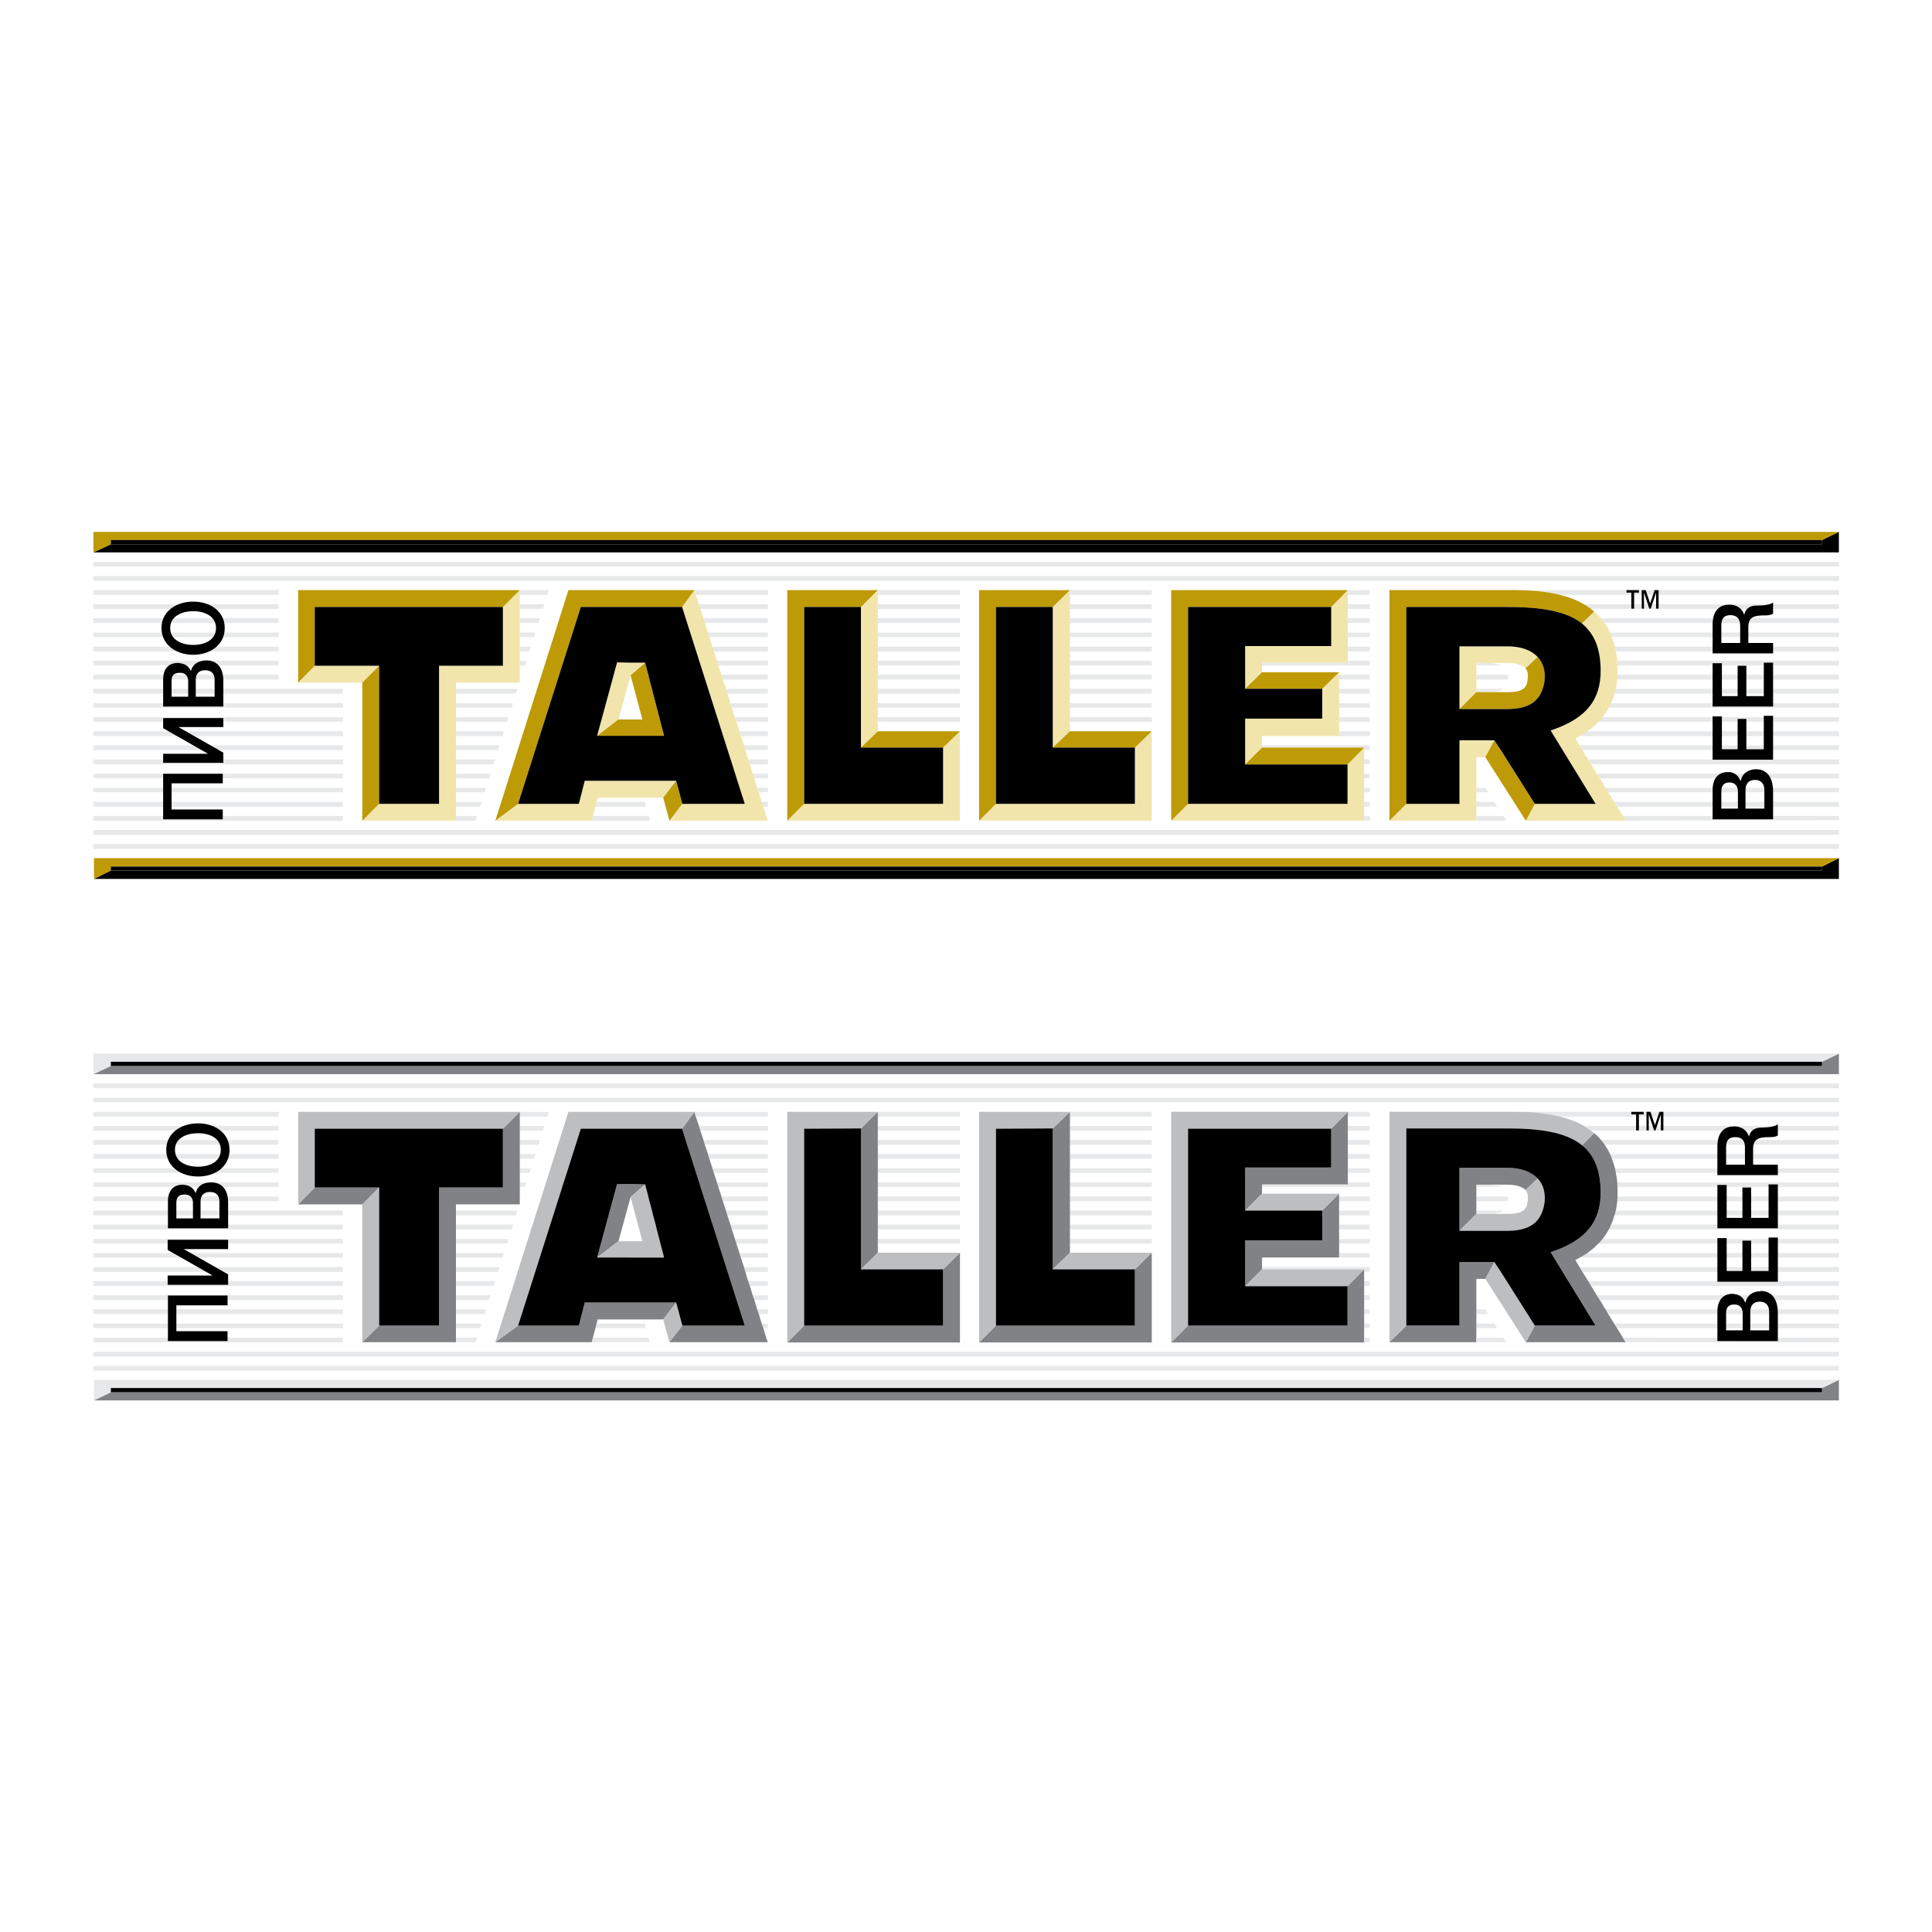 <?xml version="1.0" encoding="utf-8"?>
<!-- Generator: Adobe Illustrator 13.0.0, SVG Export Plug-In . SVG Version: 6.00 Build 14948)  -->
<!DOCTYPE svg PUBLIC "-//W3C//DTD SVG 1.0//EN" "http://www.w3.org/TR/2001/REC-SVG-20010904/DTD/svg10.dtd">
<svg version="1.0" id="Layer_1" xmlns="http://www.w3.org/2000/svg" xmlns:xlink="http://www.w3.org/1999/xlink" x="0px" y="0px"
	 width="192.756px" height="192.756px" viewBox="0 0 192.756 192.756" enable-background="new 0 0 192.756 192.756"
	 xml:space="preserve">
<g>
	<polygon fill-rule="evenodd" clip-rule="evenodd" fill="#FFFFFF" points="0,0 192.756,0 192.756,192.756 0,192.756 0,0 	"/>
	<polygon fill-rule="evenodd" clip-rule="evenodd" fill="#FFFFFF" points="8.504,52.363 184.252,52.363 184.252,88.338 
		8.504,88.338 8.504,52.363 8.504,52.363 	"/>
	<polygon fill-rule="evenodd" clip-rule="evenodd" fill="#FFFFFF" points="61.399,72.006 61.399,72.006 60.165,72.96 60.165,72.96 
		61.399,72.006 61.399,72.006 61.399,72.006 	"/>
	<polygon fill-rule="evenodd" clip-rule="evenodd" fill="#FFFFFF" points="66.142,72.96 66.142,72.96 65.89,72.006 66.142,72.96 
		66.142,72.96 66.142,72.96 	"/>
	<polygon fill-rule="evenodd" clip-rule="evenodd" fill="#FFFFFF" points="149.372,80.481 147.296,80.481 147.296,81.407 
		149.989,81.407 149.372,80.481 	"/>
	<polygon fill-rule="evenodd" clip-rule="evenodd" fill="#FFFFFF" points="64.683,67.32 64.683,67.32 64.43,66.394 64.683,67.32 
		64.683,67.32 64.683,67.32 	"/>
	<polygon fill-rule="evenodd" clip-rule="evenodd" fill="#FFFFFF" points="65.047,68.723 65.047,68.723 64.795,67.797 
		65.047,68.723 65.047,68.723 65.047,68.723 	"/>
	<polygon fill-rule="evenodd" clip-rule="evenodd" fill="#FFFFFF" points="65.777,71.558 65.777,71.558 65.525,70.604 
		65.777,71.558 65.777,71.558 65.777,71.558 	"/>
	<polygon fill-rule="evenodd" clip-rule="evenodd" fill="#FFFFFF" points="65.412,70.155 65.412,70.155 65.16,69.2 65.412,70.155 
		65.412,70.155 65.412,70.155 	"/>
	<polygon fill-rule="evenodd" clip-rule="evenodd" fill="#FFFFFF" points="95.775,75.767 95.775,75.767 95.775,74.84 95.775,74.84 
		95.775,75.767 95.775,75.767 95.775,75.767 	"/>
	<polygon fill-rule="evenodd" clip-rule="evenodd" fill="#FFFFFF" points="51.382,59.351 50.596,60.137 51.382,59.351 
		51.382,59.351 51.382,59.351 	"/>
	<polygon fill-rule="evenodd" clip-rule="evenodd" fill="#FFFFFF" points="95.775,74.364 95.775,74.364 95.775,73.438 
		95.775,73.438 95.775,74.364 95.775,74.364 95.775,74.364 	"/>
	<polygon fill-rule="evenodd" clip-rule="evenodd" fill="#FFFFFF" points="95.775,77.198 95.775,77.198 95.775,76.244 
		95.775,76.244 95.775,77.198 95.775,77.198 95.775,77.198 	"/>
	<polygon fill-rule="evenodd" clip-rule="evenodd" fill="#FFFFFF" points="95.775,78.601 95.775,78.601 95.775,77.647 
		95.775,77.647 95.775,78.601 95.775,78.601 95.775,78.601 	"/>
	<polygon fill-rule="evenodd" clip-rule="evenodd" fill="#FFFFFF" points="95.775,80.004 95.775,80.004 95.775,79.05 95.775,79.05 
		95.775,80.004 95.775,80.004 95.775,80.004 	"/>
	<polygon fill-rule="evenodd" clip-rule="evenodd" fill="#FFFFFF" points="95.775,81.407 95.775,81.407 95.775,80.481 
		95.775,80.481 95.775,81.407 95.775,81.407 95.775,81.407 	"/>
	<polygon fill-rule="evenodd" clip-rule="evenodd" fill="#FFFFFF" points="181.783,86.458 183.467,85.616 181.783,86.458 
		181.783,86.458 181.783,86.458 181.783,86.458 	"/>
	<polygon fill-rule="evenodd" clip-rule="evenodd" fill="#FFFFFF" points="11.058,54.299 11.058,53.879 11.058,53.879 
		11.058,54.299 181.783,54.299 11.058,54.299 11.058,54.299 11.058,54.299 	"/>
	<path fill-rule="evenodd" clip-rule="evenodd" fill="#FFFFFF" d="M96.42,52.363H8.504v35.975H96.42h87.832V52.363H96.42
		L96.42,52.363L96.42,52.363z M183.467,87.693h-1.656H96.42H9.374v-2.077H96.42h87.046V87.693L183.467,87.693L183.467,87.693z
		 M183.467,84.69H96.42H9.318v-0.478H96.42h87.046V84.69L183.467,84.69L183.467,84.69z M183.467,83.287H96.42H9.318V82.81H96.42
		h87.046V83.287L183.467,83.287L183.467,83.287z M183.467,57.948H96.42H9.318v-0.477H96.42h87.046V57.948L183.467,57.948
		L183.467,57.948z M183.467,56.517H96.42H9.318v-0.449H96.42h87.046V56.517L183.467,56.517L183.467,56.517z M183.467,55.114H96.42
		H9.318v-2.049H96.42h87.046V55.114L183.467,55.114z"/>
	<polygon fill-rule="evenodd" clip-rule="evenodd" fill="#FFFFFF" points="181.783,86.851 11.058,86.851 181.783,86.851 
		181.783,86.851 181.783,86.851 	"/>
	<polygon fill-rule="evenodd" clip-rule="evenodd" fill="#E7E8E9" points="9.318,56.517 183.467,56.517 183.467,56.067 
		9.318,56.067 9.318,56.517 9.318,56.517 9.318,56.517 	"/>
	<polygon fill-rule="evenodd" clip-rule="evenodd" fill="#E7E8E9" points="9.318,57.948 183.467,57.948 183.467,57.471 
		9.318,57.471 9.318,57.948 9.318,57.948 9.318,57.948 	"/>
	<polygon fill-rule="evenodd" clip-rule="evenodd" fill="#E7E8E9" points="95.775,59.351 95.775,58.874 87.581,58.874 
		87.581,59.351 95.775,59.351 95.775,59.351 95.775,59.351 	"/>
	<path fill-rule="evenodd" clip-rule="evenodd" fill="#E7E8E9" d="M134.472,59.351h2.188v-0.478h-10.158l0,0c4.098,0,7.97,0,7.97,0
		l0,0V59.351L134.472,59.351L134.472,59.351L134.472,59.351z"/>
	<path fill-rule="evenodd" clip-rule="evenodd" fill="#E7E8E9" d="M155.63,59.351h27.837v-0.478h-32.158l0,0
		C152.571,58.902,154.114,58.958,155.63,59.351L155.63,59.351L155.63,59.351L155.63,59.351L155.63,59.351z"/>
	<polygon fill-rule="evenodd" clip-rule="evenodd" fill="#E7E8E9" points="9.318,58.874 9.318,59.351 27.782,59.351 27.782,58.874 
		9.318,58.874 9.318,58.874 9.318,58.874 	"/>
	<path fill-rule="evenodd" clip-rule="evenodd" fill="#E7E8E9" d="M97.852,58.874h-0.168C97.683,58.874,97.739,58.874,97.852,58.874
		L97.852,58.874L97.852,58.874L97.852,58.874L97.852,58.874z"/>
	<polygon fill-rule="evenodd" clip-rule="evenodd" fill="#E7E8E9" points="114.913,59.351 114.913,58.874 106.747,58.874 
		106.747,59.351 114.913,59.351 114.913,59.351 114.913,59.351 	"/>
	<polygon fill-rule="evenodd" clip-rule="evenodd" fill="#E7E8E9" points="54.608,59.351 54.749,58.874 51.859,58.874 
		51.859,59.351 54.608,59.351 54.608,59.351 54.608,59.351 	"/>
	<polygon fill-rule="evenodd" clip-rule="evenodd" fill="#E7E8E9" points="51.382,59.351 51.859,58.874 51.382,59.351 
		51.382,59.351 51.382,59.351 	"/>
	<polygon fill-rule="evenodd" clip-rule="evenodd" fill="#E7E8E9" points="54.328,60.277 51.859,60.277 51.859,60.754 54.16,60.754 
		54.328,60.277 54.328,60.277 54.328,60.277 	"/>
	<polygon fill-rule="evenodd" clip-rule="evenodd" fill="#E7E8E9" points="106.747,60.754 114.913,60.754 114.913,60.277 
		106.747,60.277 106.747,60.754 106.747,60.754 106.747,60.754 	"/>
	<polygon fill-rule="evenodd" clip-rule="evenodd" fill="#E7E8E9" points="69.874,60.754 76.609,60.754 76.609,60.277 
		69.734,60.277 69.874,60.754 69.874,60.754 69.874,60.754 	"/>
	<polygon fill-rule="evenodd" clip-rule="evenodd" fill="#E7E8E9" points="134.472,60.754 136.66,60.754 136.66,60.277 
		134.472,60.277 134.472,60.754 134.472,60.754 134.472,60.754 	"/>
	<polygon fill-rule="evenodd" clip-rule="evenodd" fill="#E7E8E9" points="9.318,60.277 9.318,60.754 27.782,60.754 27.782,60.277 
		9.318,60.277 9.318,60.277 9.318,60.277 	"/>
	<path fill-rule="evenodd" clip-rule="evenodd" fill="#E7E8E9" d="M158.016,60.277c0.252,0.14,0.477,0.309,0.729,0.477l0,0h24.723
		v-0.477H158.016L158.016,60.277L158.016,60.277L158.016,60.277z"/>
	<polygon fill-rule="evenodd" clip-rule="evenodd" fill="#E7E8E9" points="50.175,60.558 31.402,60.558 31.402,60.558 
		50.175,60.558 50.175,60.558 50.175,60.558 50.175,60.558 	"/>
	<polygon fill-rule="evenodd" clip-rule="evenodd" fill="#E7E8E9" points="87.581,60.754 95.775,60.754 95.775,60.277 
		87.581,60.277 87.581,60.754 87.581,60.754 87.581,60.754 	"/>
	<polygon fill-rule="evenodd" clip-rule="evenodd" fill="#E7E8E9" points="9.318,61.68 9.318,62.157 27.782,62.157 27.782,61.68 
		9.318,61.68 9.318,61.68 9.318,61.68 	"/>
	<polygon fill-rule="evenodd" clip-rule="evenodd" fill="#E7E8E9" points="70.323,62.157 76.609,62.157 76.609,61.68 70.183,61.68 
		70.323,62.157 70.323,62.157 70.323,62.157 	"/>
	<polygon fill-rule="evenodd" clip-rule="evenodd" fill="#E7E8E9" points="87.581,62.157 95.775,62.157 95.775,61.68 87.581,61.68 
		87.581,62.157 87.581,62.157 87.581,62.157 	"/>
	<polygon fill-rule="evenodd" clip-rule="evenodd" fill="#E7E8E9" points="106.747,62.157 114.913,62.157 114.913,61.68 
		106.747,61.68 106.747,62.157 106.747,62.157 106.747,62.157 	"/>
	<polygon fill-rule="evenodd" clip-rule="evenodd" fill="#E7E8E9" points="134.472,62.157 136.66,62.157 136.66,61.68 
		134.472,61.68 134.472,62.157 134.472,62.157 134.472,62.157 	"/>
	<polygon fill-rule="evenodd" clip-rule="evenodd" fill="#E7E8E9" points="53.879,61.68 51.859,61.68 51.859,62.157 53.711,62.157 
		53.879,61.68 53.879,61.68 53.879,61.68 	"/>
	<path fill-rule="evenodd" clip-rule="evenodd" fill="#E7E8E9" d="M159.727,61.68c0.141,0.168,0.253,0.309,0.365,0.477l0,0h23.375
		V61.68H159.727L159.727,61.68L159.727,61.68L159.727,61.68z"/>
	<polygon fill-rule="evenodd" clip-rule="evenodd" fill="#E7E8E9" points="134.472,63.56 136.66,63.56 136.66,63.111 
		134.472,63.111 134.472,63.56 134.472,63.56 134.472,63.56 	"/>
	<polygon fill-rule="evenodd" clip-rule="evenodd" fill="#E7E8E9" points="70.772,63.56 76.609,63.56 76.609,63.111 70.632,63.111 
		70.772,63.56 70.772,63.56 70.772,63.56 	"/>
	<path fill-rule="evenodd" clip-rule="evenodd" fill="#E7E8E9" d="M183.467,63.56v-0.449h-22.842l0,0
		c0.084,0.141,0.14,0.309,0.196,0.449l0,0H183.467L183.467,63.56L183.467,63.56L183.467,63.56z"/>
	<polygon fill-rule="evenodd" clip-rule="evenodd" fill="#E7E8E9" points="106.747,63.56 114.913,63.56 114.913,63.111 
		106.747,63.111 106.747,63.56 106.747,63.56 106.747,63.56 	"/>
	<polygon fill-rule="evenodd" clip-rule="evenodd" fill="#E7E8E9" points="87.581,63.56 95.775,63.56 95.775,63.111 87.581,63.111 
		87.581,63.56 87.581,63.56 87.581,63.56 	"/>
	<polygon fill-rule="evenodd" clip-rule="evenodd" fill="#E7E8E9" points="9.318,63.111 9.318,63.56 27.782,63.56 27.782,63.111 
		9.318,63.111 9.318,63.111 9.318,63.111 	"/>
	<polygon fill-rule="evenodd" clip-rule="evenodd" fill="#E7E8E9" points="53.43,63.111 51.859,63.111 51.859,63.56 53.262,63.56 
		53.43,63.111 53.43,63.111 53.43,63.111 	"/>
	<polygon fill-rule="evenodd" clip-rule="evenodd" fill="#E7E8E9" points="106.747,64.991 114.913,64.991 114.913,64.514 
		106.747,64.514 106.747,64.991 106.747,64.991 106.747,64.991 	"/>
	<polygon fill-rule="evenodd" clip-rule="evenodd" fill="#E7E8E9" points="52.981,64.514 51.859,64.514 51.859,64.991 
		52.813,64.991 52.981,64.514 52.981,64.514 52.981,64.514 	"/>
	<polygon fill-rule="evenodd" clip-rule="evenodd" fill="#E7E8E9" points="71.221,64.991 76.609,64.991 76.609,64.514 
		71.081,64.514 71.221,64.991 71.221,64.991 71.221,64.991 	"/>
	<path fill-rule="evenodd" clip-rule="evenodd" fill="#E7E8E9" d="M183.467,64.991v-0.477H161.13l0,0
		c0.027,0.14,0.056,0.309,0.084,0.477l0,0H183.467L183.467,64.991L183.467,64.991L183.467,64.991z"/>
	<polygon fill-rule="evenodd" clip-rule="evenodd" fill="#E7E8E9" points="134.472,64.991 136.66,64.991 136.66,64.514 
		134.472,64.514 134.472,64.991 134.472,64.991 134.472,64.991 	"/>
	<polygon fill-rule="evenodd" clip-rule="evenodd" fill="#E7E8E9" points="9.318,64.514 9.318,64.991 27.782,64.991 27.782,64.514 
		9.318,64.514 9.318,64.514 9.318,64.514 	"/>
	<polygon fill-rule="evenodd" clip-rule="evenodd" fill="#E7E8E9" points="87.581,64.991 95.775,64.991 95.775,64.514 
		87.581,64.514 87.581,64.991 87.581,64.991 87.581,64.991 	"/>
	<path fill-rule="evenodd" clip-rule="evenodd" fill="#E7E8E9" d="M183.467,66.394v-0.477h-22.112l0,0c0,0.14,0,0.308,0.027,0.477
		l0,0H183.467L183.467,66.394L183.467,66.394L183.467,66.394z"/>
	<polygon fill-rule="evenodd" clip-rule="evenodd" fill="#E7E8E9" points="106.747,66.394 114.913,66.394 114.913,65.917 
		106.747,65.917 106.747,66.394 106.747,66.394 106.747,66.394 	"/>
	<polygon fill-rule="evenodd" clip-rule="evenodd" fill="#E7E8E9" points="64.43,66.394 64.374,66.114 64.43,66.394 64.43,66.394 
		64.43,66.394 	"/>
	<polygon fill-rule="evenodd" clip-rule="evenodd" fill="#E7E8E9" points="134.472,66.114 125.913,66.114 125.913,66.394 
		136.66,66.394 136.66,65.917 134.472,65.917 134.472,66.114 134.472,66.114 134.472,66.114 	"/>
	<polygon fill-rule="evenodd" clip-rule="evenodd" fill="#E7E8E9" points="52.532,65.917 51.859,65.917 51.859,66.394 
		52.364,66.394 52.532,65.917 52.532,65.917 52.532,65.917 	"/>
	<polygon fill-rule="evenodd" clip-rule="evenodd" fill="#E7E8E9" points="71.67,66.394 76.609,66.394 76.609,65.917 71.53,65.917 
		71.67,66.394 71.67,66.394 71.67,66.394 	"/>
	<path fill-rule="evenodd" clip-rule="evenodd" fill="#E7E8E9" d="M148.418,66.142h-1.122v0.252h2.497l0,0
		C149.428,66.226,148.979,66.142,148.418,66.142L148.418,66.142L148.418,66.142L148.418,66.142L148.418,66.142z"/>
	<polygon fill-rule="evenodd" clip-rule="evenodd" fill="#E7E8E9" points="87.581,66.394 95.775,66.394 95.775,65.917 
		87.581,65.917 87.581,66.394 87.581,66.394 87.581,66.394 	"/>
	<polygon fill-rule="evenodd" clip-rule="evenodd" fill="#E7E8E9" points="9.318,65.917 9.318,66.394 27.782,66.394 27.782,65.917 
		9.318,65.917 9.318,65.917 9.318,65.917 	"/>
	<path fill-rule="evenodd" clip-rule="evenodd" fill="#E7E8E9" d="M183.467,67.797V67.32h-22.085l0,0
		c0,0.169-0.027,0.309-0.027,0.478l0,0H183.467L183.467,67.797L183.467,67.797L183.467,67.797z"/>
	<polygon fill-rule="evenodd" clip-rule="evenodd" fill="#E7E8E9" points="9.318,67.32 9.318,67.797 27.782,67.797 27.782,67.32 
		9.318,67.32 9.318,67.32 9.318,67.32 	"/>
	<polygon fill-rule="evenodd" clip-rule="evenodd" fill="#E7E8E9" points="87.581,67.797 95.775,67.797 95.775,67.32 87.581,67.32 
		87.581,67.797 87.581,67.797 87.581,67.797 	"/>
	<polygon fill-rule="evenodd" clip-rule="evenodd" fill="#E7E8E9" points="106.747,67.797 114.913,67.797 114.913,67.32 
		106.747,67.32 106.747,67.797 106.747,67.797 106.747,67.797 	"/>
	<path fill-rule="evenodd" clip-rule="evenodd" fill="#E7E8E9" d="M150.467,67.601c0.027-0.112,0.027-0.197,0-0.281l0,0h-3.171
		v0.478h3.171l0,0C150.467,67.741,150.467,67.657,150.467,67.601L150.467,67.601L150.467,67.601L150.467,67.601L150.467,67.601z"/>
	<polygon fill-rule="evenodd" clip-rule="evenodd" fill="#E7E8E9" points="133.602,67.797 136.66,67.797 136.66,67.32 
		133.602,67.32 133.602,67.797 133.602,67.797 133.602,67.797 	"/>
	<polygon fill-rule="evenodd" clip-rule="evenodd" fill="#E7E8E9" points="64.795,67.797 64.795,67.797 64.683,67.32 64.795,67.797 
		64.795,67.797 64.795,67.797 	"/>
	<polygon fill-rule="evenodd" clip-rule="evenodd" fill="#E7E8E9" points="72.119,67.797 76.609,67.797 76.609,67.32 71.979,67.32 
		72.119,67.797 72.119,67.797 72.119,67.797 	"/>
	<polygon fill-rule="evenodd" clip-rule="evenodd" fill="#E7E8E9" points="51.634,68.723 45.489,68.723 45.489,69.2 51.466,69.2 
		51.634,68.723 51.634,68.723 51.634,68.723 	"/>
	<polygon fill-rule="evenodd" clip-rule="evenodd" fill="#E7E8E9" points="65.16,69.2 65.16,69.2 65.047,68.723 65.16,69.2 
		65.16,69.2 65.16,69.2 	"/>
	<polygon fill-rule="evenodd" clip-rule="evenodd" fill="#E7E8E9" points="106.747,69.2 114.913,69.2 114.913,68.723 
		106.747,68.723 106.747,69.2 106.747,69.2 106.747,69.2 	"/>
	<path fill-rule="evenodd" clip-rule="evenodd" fill="#E7E8E9" d="M150.018,68.723h-2.722v0.336h1.122l0,0
		C149.231,69.06,149.708,68.948,150.018,68.723L150.018,68.723L150.018,68.723L150.018,68.723L150.018,68.723z"/>
	<path fill-rule="evenodd" clip-rule="evenodd" fill="#E7E8E9" d="M183.467,69.2v-0.477h-22.253l0,0
		c-0.057,0.168-0.084,0.336-0.141,0.477l0,0H183.467L183.467,69.2L183.467,69.2L183.467,69.2z"/>
	<polygon fill-rule="evenodd" clip-rule="evenodd" fill="#E7E8E9" points="9.318,68.723 9.318,69.2 34.208,69.2 34.208,68.723 
		9.318,68.723 9.318,68.723 9.318,68.723 	"/>
	<polygon fill-rule="evenodd" clip-rule="evenodd" fill="#E7E8E9" points="133.602,69.2 136.66,69.2 136.66,68.723 133.602,68.723 
		133.602,69.2 133.602,69.2 133.602,69.2 	"/>
	<polygon fill-rule="evenodd" clip-rule="evenodd" fill="#E7E8E9" points="87.581,69.2 95.775,69.2 95.775,68.723 87.581,68.723 
		87.581,69.2 87.581,69.2 87.581,69.2 	"/>
	<polygon fill-rule="evenodd" clip-rule="evenodd" fill="#E7E8E9" points="72.568,69.2 76.609,69.2 76.609,68.723 72.428,68.723 
		72.568,69.2 72.568,69.2 72.568,69.2 	"/>
	<polygon fill-rule="evenodd" clip-rule="evenodd" fill="#E7E8E9" points="106.747,70.604 114.913,70.604 114.913,70.155 
		106.747,70.155 106.747,70.604 106.747,70.604 106.747,70.604 	"/>
	<polygon fill-rule="evenodd" clip-rule="evenodd" fill="#E7E8E9" points="51.186,70.155 45.489,70.155 45.489,70.604 
		51.017,70.604 51.186,70.155 51.186,70.155 51.186,70.155 	"/>
	<polygon fill-rule="evenodd" clip-rule="evenodd" fill="#E7E8E9" points="133.602,70.604 136.66,70.604 136.66,70.155 
		133.602,70.155 133.602,70.604 133.602,70.604 133.602,70.604 	"/>
	<polygon fill-rule="evenodd" clip-rule="evenodd" fill="#E7E8E9" points="73.017,70.604 76.609,70.604 76.609,70.155 
		72.877,70.155 73.017,70.604 73.017,70.604 73.017,70.604 	"/>
	<path fill-rule="evenodd" clip-rule="evenodd" fill="#E7E8E9" d="M183.467,70.604v-0.449h-22.73l0,0
		c-0.056,0.14-0.14,0.309-0.224,0.449l0,0H183.467L183.467,70.604L183.467,70.604L183.467,70.604z"/>
	<polygon fill-rule="evenodd" clip-rule="evenodd" fill="#E7E8E9" points="9.318,70.155 9.318,70.604 34.208,70.604 34.208,70.155 
		9.318,70.155 9.318,70.155 9.318,70.155 	"/>
	<polygon fill-rule="evenodd" clip-rule="evenodd" fill="#E7E8E9" points="65.525,70.604 65.525,70.604 65.412,70.155 
		65.525,70.604 65.525,70.604 65.525,70.604 	"/>
	<polygon fill-rule="evenodd" clip-rule="evenodd" fill="#E7E8E9" points="87.581,70.604 95.775,70.604 95.775,70.155 
		87.581,70.155 87.581,70.604 87.581,70.604 87.581,70.604 	"/>
	<polygon fill-rule="evenodd" clip-rule="evenodd" fill="#E7E8E9" points="106.747,72.006 114.913,72.006 114.913,71.558 
		106.747,71.558 106.747,72.006 106.747,72.006 106.747,72.006 	"/>
	<polygon fill-rule="evenodd" clip-rule="evenodd" fill="#E7E8E9" points="61.708,71.782 61.399,72.006 61.399,72.006 
		61.708,71.782 61.708,71.782 61.708,71.782 	"/>
	<path fill-rule="evenodd" clip-rule="evenodd" fill="#E7E8E9" d="M159.475,72.006h23.992v-0.449h-23.572l0,0
		c-0.111,0.112-0.196,0.252-0.309,0.365C159.559,71.95,159.502,71.979,159.475,72.006L159.475,72.006L159.475,72.006L159.475,72.006
		L159.475,72.006z"/>
	<polygon fill-rule="evenodd" clip-rule="evenodd" fill="#E7E8E9" points="65.89,72.006 65.89,72.006 65.777,71.558 65.89,72.006 
		65.89,72.006 65.89,72.006 	"/>
	<polygon fill-rule="evenodd" clip-rule="evenodd" fill="#E7E8E9" points="87.581,72.006 95.775,72.006 95.775,71.558 
		87.581,71.558 87.581,72.006 87.581,72.006 87.581,72.006 	"/>
	<polygon fill-rule="evenodd" clip-rule="evenodd" fill="#E7E8E9" points="50.736,71.558 45.489,71.558 45.489,72.006 
		50.596,72.006 50.736,71.558 50.736,71.558 50.736,71.558 	"/>
	<polygon fill-rule="evenodd" clip-rule="evenodd" fill="#E7E8E9" points="73.466,72.006 76.609,72.006 76.609,71.558 
		73.326,71.558 73.466,72.006 73.466,72.006 73.466,72.006 	"/>
	<polygon fill-rule="evenodd" clip-rule="evenodd" fill="#E7E8E9" points="9.318,71.558 9.318,72.006 34.208,72.006 34.208,71.558 
		9.318,71.558 9.318,71.558 9.318,71.558 	"/>
	<polygon fill-rule="evenodd" clip-rule="evenodd" fill="#E7E8E9" points="133.602,72.006 136.66,72.006 136.66,71.558 
		133.602,71.558 133.602,72.006 133.602,72.006 133.602,72.006 	"/>
	<path fill-rule="evenodd" clip-rule="evenodd" fill="#E7E8E9" d="M183.467,73.438V72.96H158.38l0,0
		c-0.225,0.168-0.478,0.309-0.758,0.477l0,0H183.467L183.467,73.438L183.467,73.438L183.467,73.438z"/>
	<polygon fill-rule="evenodd" clip-rule="evenodd" fill="#E7E8E9" points="133.602,73.438 125.913,73.438 125.913,73.438 
		136.66,73.438 136.66,72.96 133.602,72.96 133.602,73.438 133.602,73.438 133.602,73.438 	"/>
	<polygon fill-rule="evenodd" clip-rule="evenodd" fill="#E7E8E9" points="73.915,73.438 76.609,73.438 76.609,72.96 73.775,72.96 
		73.915,73.438 73.915,73.438 73.915,73.438 	"/>
	<polygon fill-rule="evenodd" clip-rule="evenodd" fill="#E7E8E9" points="66.254,73.41 66.254,73.41 66.142,72.96 66.254,73.41 
		66.254,73.41 66.254,73.41 	"/>
	<polygon fill-rule="evenodd" clip-rule="evenodd" fill="#E7E8E9" points="60.165,72.96 59.576,73.41 59.576,73.41 60.165,72.96 
		60.165,72.96 60.165,72.96 60.165,72.96 	"/>
	<polygon fill-rule="evenodd" clip-rule="evenodd" fill="#E7E8E9" points="9.318,72.96 9.318,73.438 34.208,73.438 34.208,72.96 
		9.318,72.96 9.318,72.96 9.318,72.96 	"/>
	<polygon fill-rule="evenodd" clip-rule="evenodd" fill="#E7E8E9" points="95.775,73.438 95.775,73.438 95.775,72.96 95.775,72.96 
		95.775,73.438 95.775,73.438 95.775,73.438 	"/>
	<polygon fill-rule="evenodd" clip-rule="evenodd" fill="#E7E8E9" points="50.287,72.96 45.489,72.96 45.489,73.438 50.147,73.438 
		50.287,72.96 50.287,72.96 50.287,72.96 	"/>
	<polygon fill-rule="evenodd" clip-rule="evenodd" fill="#E7E8E9" points="49.838,74.364 45.489,74.364 45.489,74.84 49.698,74.84 
		49.838,74.364 49.838,74.364 49.838,74.364 	"/>
	<polygon fill-rule="evenodd" clip-rule="evenodd" fill="#E7E8E9" points="95.775,74.84 95.775,74.84 95.775,74.364 95.775,74.364 
		95.775,74.84 95.775,74.84 95.775,74.84 	"/>
	<polygon fill-rule="evenodd" clip-rule="evenodd" fill="#E7E8E9" points="74.364,74.84 76.609,74.84 76.609,74.364 74.224,74.364 
		74.364,74.84 74.364,74.84 74.364,74.84 	"/>
	<polygon fill-rule="evenodd" clip-rule="evenodd" fill="#E7E8E9" points="183.467,74.84 183.467,74.364 157.594,74.364 
		157.875,74.84 183.467,74.84 183.467,74.84 183.467,74.84 	"/>
	<polygon fill-rule="evenodd" clip-rule="evenodd" fill="#E7E8E9" points="136.66,74.364 125.913,74.364 125.913,74.588 
		136.099,74.588 136.099,74.84 136.66,74.84 136.66,74.364 136.66,74.364 136.66,74.364 	"/>
	<polygon fill-rule="evenodd" clip-rule="evenodd" fill="#E7E8E9" points="9.318,74.364 9.318,74.84 34.208,74.84 34.208,74.364 
		9.318,74.364 9.318,74.364 9.318,74.364 	"/>
	<polygon fill-rule="evenodd" clip-rule="evenodd" fill="#E7E8E9" points="74.813,76.244 76.609,76.244 76.609,75.767 
		74.645,75.767 74.813,76.244 74.813,76.244 74.813,76.244 	"/>
	<polygon fill-rule="evenodd" clip-rule="evenodd" fill="#E7E8E9" points="49.389,75.767 45.489,75.767 45.489,76.244 
		49.249,76.244 49.389,75.767 49.389,75.767 49.389,75.767 	"/>
	<polygon fill-rule="evenodd" clip-rule="evenodd" fill="#E7E8E9" points="183.467,76.244 183.467,75.767 158.464,75.767 
		158.744,76.244 183.467,76.244 183.467,76.244 183.467,76.244 	"/>
	<polygon fill-rule="evenodd" clip-rule="evenodd" fill="#E7E8E9" points="95.775,76.244 95.775,76.244 95.775,75.767 
		95.775,75.767 95.775,76.244 95.775,76.244 95.775,76.244 	"/>
	<polygon fill-rule="evenodd" clip-rule="evenodd" fill="#E7E8E9" points="136.66,75.767 136.099,75.767 136.099,76.244 
		136.66,76.244 136.66,75.767 136.66,75.767 136.66,75.767 	"/>
	<polygon fill-rule="evenodd" clip-rule="evenodd" fill="#E7E8E9" points="9.318,75.767 9.318,76.244 34.208,76.244 34.208,75.767 
		9.318,75.767 9.318,75.767 9.318,75.767 	"/>
	<polygon fill-rule="evenodd" clip-rule="evenodd" fill="#E7E8E9" points="75.262,77.647 76.609,77.647 76.609,77.198 
		75.094,77.198 75.262,77.647 75.262,77.647 75.262,77.647 	"/>
	<polygon fill-rule="evenodd" clip-rule="evenodd" fill="#E7E8E9" points="48.94,77.198 45.489,77.198 45.489,77.647 48.8,77.647 
		48.94,77.198 48.94,77.198 48.94,77.198 	"/>
	<polygon fill-rule="evenodd" clip-rule="evenodd" fill="#E7E8E9" points="9.318,77.198 9.318,77.647 34.208,77.647 34.208,77.198 
		9.318,77.198 9.318,77.198 9.318,77.198 	"/>
	<polygon fill-rule="evenodd" clip-rule="evenodd" fill="#E7E8E9" points="136.66,77.198 136.099,77.198 136.099,77.647 
		136.66,77.647 136.66,77.198 136.66,77.198 136.66,77.198 	"/>
	<polygon fill-rule="evenodd" clip-rule="evenodd" fill="#E7E8E9" points="183.467,77.647 183.467,77.198 159.306,77.198 
		159.614,77.647 183.467,77.647 183.467,77.647 183.467,77.647 	"/>
	<polygon fill-rule="evenodd" clip-rule="evenodd" fill="#E7E8E9" points="95.775,77.647 95.775,77.647 95.775,77.198 
		95.775,77.198 95.775,77.647 95.775,77.647 95.775,77.647 	"/>
	<polygon fill-rule="evenodd" clip-rule="evenodd" fill="#E7E8E9" points="48.492,78.601 45.489,78.601 45.489,79.05 48.351,79.05 
		48.492,78.601 48.492,78.601 48.492,78.601 	"/>
	<polygon fill-rule="evenodd" clip-rule="evenodd" fill="#E7E8E9" points="95.775,79.05 95.775,79.05 95.775,78.601 95.775,78.601 
		95.775,79.05 95.775,79.05 95.775,79.05 	"/>
	<polygon fill-rule="evenodd" clip-rule="evenodd" fill="#E7E8E9" points="75.711,79.05 76.609,79.05 76.609,78.601 75.542,78.601 
		75.711,79.05 75.711,79.05 75.711,79.05 	"/>
	<polygon fill-rule="evenodd" clip-rule="evenodd" fill="#E7E8E9" points="147.296,79.05 148.474,79.05 148.193,78.601 
		147.296,78.601 147.296,79.05 147.296,79.05 147.296,79.05 	"/>
	<polygon fill-rule="evenodd" clip-rule="evenodd" fill="#E7E8E9" points="136.66,78.601 136.099,78.601 136.099,79.05 
		136.66,79.05 136.66,78.601 136.66,78.601 136.66,78.601 	"/>
	<polygon fill-rule="evenodd" clip-rule="evenodd" fill="#E7E8E9" points="9.318,78.601 9.318,79.05 34.208,79.05 34.208,78.601 
		9.318,78.601 9.318,78.601 9.318,78.601 	"/>
	<polygon fill-rule="evenodd" clip-rule="evenodd" fill="#E7E8E9" points="183.467,79.05 183.467,78.601 160.176,78.601 
		160.456,79.05 183.467,79.05 183.467,79.05 183.467,79.05 	"/>
	<polygon fill-rule="evenodd" clip-rule="evenodd" fill="#E7E8E9" points="95.775,80.481 95.775,80.481 95.775,80.004 
		95.775,80.004 95.775,80.481 95.775,80.481 95.775,80.481 	"/>
	<polygon fill-rule="evenodd" clip-rule="evenodd" fill="#E7E8E9" points="9.318,80.004 9.318,80.481 34.208,80.481 34.208,80.004 
		9.318,80.004 9.318,80.004 9.318,80.004 	"/>
	<polygon fill-rule="evenodd" clip-rule="evenodd" fill="#E7E8E9" points="136.66,80.004 136.099,80.004 136.099,80.481 
		136.66,80.481 136.66,80.004 136.66,80.004 136.66,80.004 	"/>
	<polygon fill-rule="evenodd" clip-rule="evenodd" fill="#E7E8E9" points="147.296,80.481 149.372,80.481 149.092,80.004 
		147.296,80.004 147.296,80.481 147.296,80.481 147.296,80.481 	"/>
	<polygon fill-rule="evenodd" clip-rule="evenodd" fill="#E7E8E9" points="76.16,80.481 76.609,80.481 76.609,80.004 75.992,80.004 
		76.16,80.481 76.16,80.481 76.16,80.481 	"/>
	<polygon fill-rule="evenodd" clip-rule="evenodd" fill="#E7E8E9" points="183.467,80.481 183.467,80.004 161.045,80.004 
		161.326,80.481 183.467,80.481 183.467,80.481 183.467,80.481 	"/>
	<polygon fill-rule="evenodd" clip-rule="evenodd" fill="#E7E8E9" points="59.407,80.481 64.458,80.481 64.318,80.004 59.52,80.004 
		59.407,80.481 59.407,80.481 59.407,80.481 	"/>
	<polygon fill-rule="evenodd" clip-rule="evenodd" fill="#E7E8E9" points="48.042,80.004 45.489,80.004 45.489,80.481 
		47.902,80.481 48.042,80.004 48.042,80.004 48.042,80.004 	"/>
	<polygon fill-rule="evenodd" clip-rule="evenodd" fill="#E7E8E9" points="95.775,81.407 95.775,81.884 95.775,81.884 
		95.775,81.407 95.775,81.407 95.775,81.407 95.775,81.407 	"/>
	<polygon fill-rule="evenodd" clip-rule="evenodd" fill="#E7E8E9" points="9.318,83.287 183.467,83.287 183.467,82.81 9.318,82.81 
		9.318,83.287 9.318,83.287 9.318,83.287 	"/>
	<polygon fill-rule="evenodd" clip-rule="evenodd" fill="#E7E8E9" points="9.318,84.69 183.467,84.69 183.467,84.213 9.318,84.213 
		9.318,84.69 9.318,84.69 9.318,84.69 	"/>
	<polygon fill-rule="evenodd" clip-rule="evenodd" fill="#FFFFFF" points="62.915,67.376 61.708,71.782 64.093,71.782 
		62.915,67.376 62.915,67.376 62.915,67.376 	"/>
	<polygon fill-rule="evenodd" clip-rule="evenodd" points="181.783,54.299 11.058,54.299 9.318,55.114 183.467,55.114 
		183.467,53.065 181.783,53.879 181.783,54.299 181.783,54.299 181.783,54.299 	"/>
	<polygon fill-rule="evenodd" clip-rule="evenodd" points="181.783,86.851 181.783,86.851 11.058,86.851 9.374,87.693 
		181.811,87.693 183.467,87.693 183.467,85.616 181.783,86.458 181.783,86.851 181.783,86.851 181.783,86.851 	"/>
	<polygon fill-rule="evenodd" clip-rule="evenodd" fill="#BE9A06" points="9.318,55.114 11.058,54.299 11.058,53.879 11.058,53.879 
		181.783,53.879 183.467,53.065 9.318,53.065 9.318,55.114 9.318,55.114 9.318,55.114 	"/>
	<polygon fill-rule="evenodd" clip-rule="evenodd" fill="#BE9A06" points="9.374,87.693 11.058,86.851 11.058,86.458 
		181.783,86.458 183.467,85.616 9.374,85.616 9.374,87.693 9.374,87.693 9.374,87.693 	"/>
	<path fill-rule="evenodd" clip-rule="evenodd" fill="#F1E5AC" d="M145.612,64.486v6.257l1.684-1.684v-0.336v-0.926V67.32v-0.926
		v-0.252h1.122h1.964l0,0c0.843,0,1.487,0.196,1.824,0.533l0,0l1.207-1.123l0,0c-0.646-0.702-1.684-1.066-3.031-1.066l0,0H145.612
		L145.612,64.486L145.612,64.486L145.612,64.486z"/>
	<polygon fill-rule="evenodd" clip-rule="evenodd" fill="#F1E5AC" points="147.296,80.004 147.296,79.05 147.296,78.601 
		147.296,77.647 147.296,77.198 147.296,75.542 148.193,75.542 149.092,73.858 145.612,73.858 145.612,80.2 140.308,80.2 
		138.625,81.884 147.296,81.884 147.296,81.407 147.296,80.481 147.296,80.004 147.296,80.004 147.296,80.004 	"/>
	<path fill-rule="evenodd" clip-rule="evenodd" fill="#F1E5AC" d="M159.053,61.006l-1.234,1.207l0,0h0.028
		c0.589,0.505,1.066,1.123,1.375,1.88c0.309,0.786,0.477,1.712,0.477,2.834c0,2.891-1.431,4.687-4.658,5.837l0,0l-0.336,0.112
		l4.489,7.324h-6.062l-0.897,1.684h9.962l-0.281-0.477l-0.589-0.926l-0.281-0.477l-0.589-0.954l-0.28-0.449l-0.562-0.954
		l-0.309-0.449l-0.562-0.954l-0.28-0.477l-0.589-0.926l-0.281-0.477l-0.421-0.674l0,0c0.169-0.084,0.309-0.168,0.449-0.252
		c0.28-0.168,0.533-0.309,0.758-0.477c0.421-0.281,0.785-0.589,1.095-0.954c0.027-0.028,0.084-0.056,0.111-0.084
		c0.112-0.112,0.197-0.253,0.309-0.365c0.225-0.309,0.449-0.618,0.618-0.954c0.084-0.14,0.168-0.309,0.224-0.449
		c0.141-0.309,0.253-0.618,0.337-0.955c0.057-0.141,0.084-0.309,0.141-0.477c0.056-0.281,0.112-0.617,0.141-0.926
		c0-0.169,0.027-0.309,0.027-0.478c0-0.112,0-0.252,0-0.393c0-0.196,0-0.364,0-0.533c-0.027-0.168-0.027-0.337-0.027-0.477
		c-0.028-0.337-0.085-0.646-0.141-0.926c-0.028-0.168-0.057-0.337-0.084-0.477c-0.085-0.337-0.196-0.646-0.309-0.954
		c-0.057-0.14-0.112-0.309-0.196-0.449c-0.141-0.337-0.337-0.673-0.533-0.954c-0.112-0.168-0.225-0.309-0.365-0.477
		C159.53,61.456,159.306,61.231,159.053,61.006L159.053,61.006L159.053,61.006L159.053,61.006L159.053,61.006z"/>
	<polygon fill-rule="evenodd" clip-rule="evenodd" fill="#F1E5AC" points="132.815,64.458 124.229,64.458 124.229,68.723 
		125.913,67.068 125.913,66.394 125.913,66.114 134.472,66.114 134.472,65.917 134.472,64.991 134.472,64.514 134.472,63.56 
		134.472,63.111 134.472,62.157 134.472,61.68 134.472,60.754 134.472,60.277 134.472,59.351 134.472,58.874 132.815,60.558 
		132.815,64.458 132.815,64.458 132.815,64.458 	"/>
	<polygon fill-rule="evenodd" clip-rule="evenodd" fill="#F1E5AC" points="125.913,73.438 133.602,73.438 133.602,72.96 
		133.602,72.006 133.602,71.558 133.602,70.604 133.602,70.155 133.602,69.2 133.602,68.723 133.602,67.797 133.602,67.32 
		133.602,67.068 131.918,68.723 131.918,71.698 124.229,71.698 124.229,76.272 125.913,74.588 125.913,74.364 125.913,73.438 
		125.913,73.438 125.913,73.438 125.913,73.438 	"/>
	<polygon fill-rule="evenodd" clip-rule="evenodd" fill="#F1E5AC" points="136.099,80.481 136.099,80.004 136.099,79.05 
		136.099,78.601 136.099,77.647 136.099,77.198 136.099,76.244 136.099,75.767 136.099,74.84 136.099,74.588 134.443,76.272 
		134.443,80.2 118.533,80.2 116.849,81.884 136.099,81.884 136.099,81.884 136.099,81.407 136.099,80.481 136.099,80.481 
		136.099,80.481 	"/>
	<polygon fill-rule="evenodd" clip-rule="evenodd" fill="#F1E5AC" points="105.035,60.558 105.035,74.588 106.747,72.96 
		106.747,72.006 106.747,71.558 106.747,70.604 106.747,70.155 106.747,69.2 106.747,68.723 106.747,67.797 106.747,67.32 
		106.747,66.394 106.747,65.917 106.747,64.991 106.747,64.514 106.747,63.56 106.747,63.111 106.747,62.157 106.747,61.68 
		106.747,60.754 106.747,60.277 106.747,59.351 106.747,58.874 106.747,58.874 105.035,60.558 105.035,60.558 105.035,60.558 	"/>
	<polygon fill-rule="evenodd" clip-rule="evenodd" fill="#F1E5AC" points="114.913,80.481 114.913,80.004 114.913,79.05 
		114.913,78.601 114.913,77.647 114.913,77.198 114.913,76.244 114.913,75.767 114.913,74.84 114.913,74.364 114.913,73.438 
		114.913,72.96 114.913,72.96 113.229,74.588 113.229,80.2 99.366,80.2 97.683,81.884 114.913,81.884 114.913,81.884 
		114.913,81.407 114.913,80.481 114.913,80.481 114.913,80.481 	"/>
	<polygon fill-rule="evenodd" clip-rule="evenodd" fill="#F1E5AC" points="59.52,80.004 59.632,79.583 64.234,79.583 66.17,79.583 
		67.461,77.899 58.341,77.899 57.752,80.2 51.69,80.2 49.417,81.884 59.042,81.884 59.155,81.407 59.407,80.481 59.52,80.004 
		59.52,80.004 59.52,80.004 	"/>
	<polygon fill-rule="evenodd" clip-rule="evenodd" fill="#F1E5AC" points="68.05,60.558 74.308,80.2 68.078,80.2 66.788,81.884 
		76.609,81.884 76.609,81.884 76.609,81.855 76.44,81.407 76.16,80.481 75.992,80.004 75.711,79.05 75.542,78.601 75.262,77.647 
		75.094,77.198 74.813,76.244 74.645,75.767 74.364,74.84 74.224,74.364 73.915,73.438 73.775,72.96 73.466,72.006 73.326,71.558 
		73.017,70.604 72.877,70.155 72.568,69.2 72.428,68.723 72.119,67.797 71.979,67.32 71.67,66.394 71.53,65.917 71.221,64.991 
		71.081,64.514 70.772,63.56 70.632,63.111 70.323,62.157 70.183,61.68 69.874,60.754 69.734,60.277 69.425,59.351 69.285,58.874 
		69.285,58.874 68.05,60.558 68.05,60.558 68.05,60.558 	"/>
	<polygon fill-rule="evenodd" clip-rule="evenodd" fill="#F1E5AC" points="60.165,72.96 61.399,72.006 61.708,71.782 62.915,67.376 
		64.374,66.114 61.568,66.085 59.576,73.41 60.165,72.96 60.165,72.96 60.165,72.96 	"/>
	<polygon fill-rule="evenodd" clip-rule="evenodd" fill="#F1E5AC" points="37.828,66.422 31.402,66.422 29.747,68.106 
		34.208,68.106 36.145,68.106 37.828,66.422 37.828,66.422 37.828,66.422 	"/>
	<polygon fill-rule="evenodd" clip-rule="evenodd" fill="#F1E5AC" points="50.596,60.137 50.175,60.558 50.175,60.558 
		50.175,66.422 43.805,66.422 43.805,80.2 37.828,80.2 36.145,81.884 45.489,81.884 45.489,81.407 45.489,80.481 45.489,80.004 
		45.489,79.05 45.489,78.601 45.489,77.647 45.489,77.198 45.489,76.244 45.489,75.767 45.489,74.84 45.489,74.364 45.489,73.438 
		45.489,72.96 45.489,72.006 45.489,71.558 45.489,70.604 45.489,70.155 45.489,69.2 45.489,68.723 45.489,68.106 51.831,68.106 
		51.859,68.106 51.859,68.021 51.859,67.797 51.859,67.32 51.859,66.394 51.859,65.917 51.859,64.991 51.859,64.514 51.859,63.56 
		51.859,63.111 51.859,62.157 51.859,61.68 51.859,60.754 51.859,60.277 51.859,59.351 51.859,58.874 51.859,58.874 51.859,58.874 
		51.382,59.351 50.596,60.137 50.596,60.137 50.596,60.137 	"/>
	<polygon fill-rule="evenodd" clip-rule="evenodd" fill="#F1E5AC" points="85.897,60.558 85.897,74.588 87.581,72.96 87.581,72.006 
		87.581,71.558 87.581,70.604 87.581,70.155 87.581,69.2 87.581,68.723 87.581,67.797 87.581,67.32 87.581,66.394 87.581,65.917 
		87.581,64.991 87.581,64.514 87.581,63.56 87.581,63.111 87.581,62.157 87.581,61.68 87.581,60.754 87.581,60.277 87.581,59.351 
		87.581,58.874 87.581,58.874 85.897,60.558 85.897,60.558 85.897,60.558 	"/>
	<polygon fill-rule="evenodd" clip-rule="evenodd" fill="#F1E5AC" points="95.775,80.481 95.775,80.004 95.775,79.05 95.775,78.601 
		95.775,77.647 95.775,77.198 95.775,76.244 95.775,75.767 95.775,74.84 95.775,74.364 95.775,73.438 95.775,72.96 95.775,72.96 
		94.091,74.588 94.091,80.2 80.229,80.2 78.545,81.884 95.775,81.884 95.775,81.884 95.775,81.407 95.775,80.481 95.775,80.481 
		95.775,80.481 	"/>
	<path fill-rule="evenodd" clip-rule="evenodd" fill="#BE9A06" d="M138.625,81.884l1.683-1.684V60.558h10.074l0,0
		c3.228,0,5.837,0.365,7.465,1.655h-0.028l0,0l1.234-1.207l0,0c-0.111-0.084-0.224-0.168-0.309-0.252
		c-0.252-0.168-0.477-0.337-0.729-0.477c-0.73-0.421-1.544-0.729-2.386-0.926c-1.516-0.394-3.059-0.449-4.321-0.478
		c-0.337,0-0.646,0-0.927,0l0,0h-11.757V81.884L138.625,81.884L138.625,81.884L138.625,81.884z"/>
	<polygon fill-rule="evenodd" clip-rule="evenodd" fill="#BE9A06" points="149.092,73.858 148.193,75.542 152.234,81.884 
		153.132,80.2 149.092,73.858 149.092,73.858 149.092,73.858 	"/>
	<path fill-rule="evenodd" clip-rule="evenodd" fill="#BE9A06" d="M152.206,66.675c0.057,0.084,0.28,0.309,0.225,0.926
		c-0.057,0.87-0.253,1.458-2.049,1.458l0,0h-1.964h-1.122l-1.684,1.684h4.77l0,0c1.937,0,3.059-0.646,3.508-1.964
		c0.112-0.309,0.196-0.646,0.225-1.038c0.057-0.87-0.168-1.627-0.701-2.189l0,0L152.206,66.675L152.206,66.675L152.206,66.675
		L152.206,66.675z"/>
	<path fill-rule="evenodd" clip-rule="evenodd" fill="#BE9A06" d="M118.533,80.2L118.533,80.2V60.558l0,0h14.282l1.656-1.684l0,0
		c0,0-3.872,0-7.97,0c-3.844,0-7.885,0-9.204,0c-0.28,0-0.449,0-0.449,0l0,0v23.011L118.533,80.2L118.533,80.2L118.533,80.2
		L118.533,80.2z"/>
	<polygon fill-rule="evenodd" clip-rule="evenodd" fill="#BE9A06" points="133.602,67.068 125.913,67.068 124.229,68.723 
		131.918,68.723 133.602,67.068 133.602,67.068 133.602,67.068 	"/>
	<polygon fill-rule="evenodd" clip-rule="evenodd" fill="#BE9A06" points="124.229,76.272 134.443,76.272 136.099,74.588 
		125.913,74.588 124.229,76.272 124.229,76.272 124.229,76.272 	"/>
	<polygon fill-rule="evenodd" clip-rule="evenodd" fill="#BE9A06" points="99.366,80.2 99.366,80.2 99.366,60.558 99.366,60.558 
		105.035,60.558 106.747,58.874 106.747,58.874 97.683,58.874 97.683,58.874 97.683,81.884 99.366,80.2 99.366,80.2 99.366,80.2 	
		"/>
	<polygon fill-rule="evenodd" clip-rule="evenodd" fill="#BE9A06" points="105.035,74.588 113.229,74.588 114.913,72.96 
		106.747,72.96 105.035,74.588 105.035,74.588 105.035,74.588 	"/>
	<polygon fill-rule="evenodd" clip-rule="evenodd" fill="#BE9A06" points="68.078,80.2 67.461,77.899 66.17,79.583 66.788,81.884 
		68.078,80.2 68.078,80.2 68.078,80.2 	"/>
	<polygon fill-rule="evenodd" clip-rule="evenodd" fill="#BE9A06" points="49.417,81.884 51.69,80.2 57.948,60.558 68.05,60.558 
		69.285,58.874 56.713,58.874 49.417,81.884 49.417,81.884 49.417,81.884 	"/>
	<polygon fill-rule="evenodd" clip-rule="evenodd" fill="#BE9A06" points="62.915,67.376 64.093,71.782 61.708,71.782 
		61.399,72.006 60.165,72.96 59.576,73.41 66.254,73.41 66.142,72.96 65.89,72.006 65.777,71.558 65.525,70.604 65.412,70.155 
		65.16,69.2 65.047,68.723 64.795,67.797 64.683,67.32 64.43,66.394 64.374,66.114 62.915,67.376 62.915,67.376 62.915,67.376 	"/>
	<polygon fill-rule="evenodd" clip-rule="evenodd" fill="#BE9A06" points="37.828,80.2 37.828,66.422 36.145,68.106 36.145,81.884 
		37.828,80.2 37.828,80.2 37.828,80.2 	"/>
	<polygon fill-rule="evenodd" clip-rule="evenodd" fill="#BE9A06" points="31.402,66.422 31.402,60.558 31.402,60.558 
		50.175,60.558 50.596,60.137 51.382,59.351 51.859,58.874 51.859,58.874 29.747,58.874 29.747,68.106 31.402,66.422 31.402,66.422 
		31.402,66.422 	"/>
	<polygon fill-rule="evenodd" clip-rule="evenodd" fill="#BE9A06" points="80.229,80.2 80.229,80.2 80.229,60.558 80.229,60.558 
		85.897,60.558 87.581,58.874 87.581,58.874 78.545,58.874 78.545,58.874 78.545,81.884 80.229,80.2 80.229,80.2 80.229,80.2 	"/>
	<polygon fill-rule="evenodd" clip-rule="evenodd" fill="#BE9A06" points="85.897,74.588 94.091,74.588 95.775,72.96 87.581,72.96 
		85.897,74.588 85.897,74.588 85.897,74.588 	"/>
	<polygon fill-rule="evenodd" clip-rule="evenodd" points="37.828,80.2 43.805,80.2 43.805,66.422 50.175,66.422 50.175,60.558 
		31.402,60.558 31.402,66.422 37.828,66.422 37.828,80.2 37.828,80.2 37.828,80.2 	"/>
	<path fill-rule="evenodd" clip-rule="evenodd" d="M68.05,60.558h-5.135h-4.967L51.69,80.2h6.062l0.589-2.301h4.574h4.546
		l0.617,2.301h6.229L68.05,60.558L68.05,60.558L68.05,60.558z M62.915,73.41h-3.339l1.992-7.324l1.347,0.028h1.459l0.056,0.28
		l0.252,0.926l0.112,0.478l0.252,0.926L65.16,69.2l0.252,0.955l0.113,0.449l0.252,0.954l0.112,0.449l0.252,0.954l0.112,0.449H62.915
		L62.915,73.41z"/>
	<path fill-rule="evenodd" clip-rule="evenodd" d="M155.04,72.764c3.228-1.15,4.658-2.946,4.658-5.837
		c0-1.122-0.168-2.048-0.477-2.834c-0.309-0.758-0.786-1.375-1.375-1.88c-1.628-1.291-4.237-1.655-7.465-1.655h-0.505h-9.569V80.2
		h5.305v-6.342h3.479l0.785,1.207l3.255,5.135h6.062l-4.489-7.324L155.04,72.764L155.04,72.764L155.04,72.764z M154.114,67.741
		c-0.028,0.393-0.112,0.729-0.225,1.038c-0.449,1.319-1.571,1.964-3.508,1.964h-0.505h-4.265v-6.257h4.265h0.505
		c1.348,0,2.386,0.364,3.031,1.066C153.946,66.114,154.171,66.872,154.114,67.741L154.114,67.741z"/>
	<polygon fill-rule="evenodd" clip-rule="evenodd" points="124.229,71.698 131.918,71.698 131.918,68.723 124.229,68.723 
		124.229,64.458 132.815,64.458 132.815,60.558 118.533,60.558 118.533,60.558 118.533,80.2 118.533,80.2 134.443,80.2 
		134.443,76.272 124.229,76.272 124.229,71.698 124.229,71.698 124.229,71.698 	"/>
	<polygon fill-rule="evenodd" clip-rule="evenodd" points="105.035,60.558 99.366,60.558 99.366,60.558 99.366,80.2 99.366,80.2 
		113.229,80.2 113.229,74.588 105.035,74.588 105.035,60.558 105.035,60.558 105.035,60.558 	"/>
	<polygon fill-rule="evenodd" clip-rule="evenodd" points="85.897,60.558 80.229,60.558 80.229,60.558 80.229,80.2 80.229,80.2 
		94.091,80.2 94.091,74.588 85.897,74.588 85.897,60.558 85.897,60.558 85.897,60.558 	"/>
	<polygon fill-rule="evenodd" clip-rule="evenodd" points="181.783,54.299 181.783,53.879 11.058,53.879 11.058,54.299 
		181.783,54.299 181.783,54.299 181.783,54.299 	"/>
	<polygon fill-rule="evenodd" clip-rule="evenodd" points="181.783,86.851 181.783,86.458 181.783,86.458 11.058,86.458 
		11.058,86.851 181.783,86.851 181.783,86.851 181.783,86.851 181.783,86.851 	"/>
	<polygon fill-rule="evenodd" clip-rule="evenodd" fill="#E7E8E9" points="34.208,81.407 9.318,81.407 9.318,81.884 34.208,81.884 
		34.208,81.407 34.208,81.407 34.208,81.407 	"/>
	<polygon fill-rule="evenodd" clip-rule="evenodd" fill="#E7E8E9" points="45.489,81.407 45.489,81.884 47.453,81.884 
		47.593,81.407 45.489,81.407 45.489,81.407 45.489,81.407 	"/>
	<polygon fill-rule="evenodd" clip-rule="evenodd" fill="#E7E8E9" points="59.155,81.407 59.042,81.884 64.823,81.884 
		64.711,81.407 59.155,81.407 59.155,81.407 59.155,81.407 	"/>
	<polygon fill-rule="evenodd" clip-rule="evenodd" fill="#E7E8E9" points="69.285,58.874 69.425,59.351 76.609,59.351 
		76.609,58.874 76.609,58.874 69.285,58.874 69.285,58.874 69.285,58.874 69.285,58.874 	"/>
	<polygon fill-rule="evenodd" clip-rule="evenodd" fill="#E7E8E9" points="136.66,81.884 136.66,81.407 136.099,81.407 
		136.099,81.884 136.66,81.884 136.66,81.884 136.66,81.884 	"/>
	<polygon fill-rule="evenodd" clip-rule="evenodd" fill="#E7E8E9" points="150.27,81.884 149.989,81.407 147.296,81.407 
		147.296,81.884 150.27,81.884 150.27,81.884 150.27,81.884 	"/>
	<polygon fill-rule="evenodd" clip-rule="evenodd" fill="#E7E8E9" points="161.915,81.407 162.196,81.884 183.467,81.828 
		183.467,81.407 161.915,81.407 161.915,81.407 161.915,81.407 	"/>
	<path fill-rule="evenodd" clip-rule="evenodd" d="M165.479,60.726h-0.252v-1.599l-0.533,1.599h-0.141l-0.533-1.599v1.599h-0.224
		v-1.852h0.393l0.449,1.319l0.448-1.319h0.393V60.726L165.479,60.726L165.479,60.726L165.479,60.726L165.479,60.726L165.479,60.726z
		 M163.515,59.126h-0.477v1.599h-0.28v-1.599h-0.478v-0.253h1.234V59.126L163.515,59.126L163.515,59.126L163.515,59.126z"/>
	<polygon fill-rule="evenodd" clip-rule="evenodd" points="170.867,75.794 170.867,71.473 171.793,71.473 171.793,74.756 
		173.364,74.756 173.364,71.726 174.234,71.726 174.234,74.756 175.975,74.756 175.975,71.417 176.9,71.417 176.9,75.794 
		170.867,75.794 170.867,75.794 170.867,75.794 	"/>
	<polygon fill-rule="evenodd" clip-rule="evenodd" points="170.867,70.491 170.867,66.169 171.793,66.169 171.793,69.453 
		173.364,69.453 173.364,66.422 174.234,66.422 174.234,69.453 175.975,69.453 175.975,66.114 176.9,66.114 176.9,70.491 
		170.867,70.491 170.867,70.491 170.867,70.491 	"/>
	<path fill-rule="evenodd" clip-rule="evenodd" d="M175.217,76.749c-0.028,0-0.084,0-0.112,0c-0.758,0.057-1.291,0.449-1.432,1.151
		h-0.027c-0.197-0.505-0.562-0.813-1.066-0.87c-0.085,0-0.141,0-0.196,0c-1.011,0-1.516,0.702-1.516,1.796v2.918h1.712h2.525h1.796
		v-2.778C176.9,77.422,176.171,76.749,175.217,76.749L175.217,76.749L175.217,76.749z M173.393,80.677h-0.813h-0.842v-1.712
		c0-0.561,0.225-0.897,0.813-0.897c0.028,0,0.028,0,0.028,0c0.533,0,0.813,0.393,0.813,0.897V80.677L173.393,80.677L173.393,80.677z
		 M176.03,80.677h-0.926h-0.954v-1.852c0-0.646,0.337-1.011,0.926-1.011h0.028c0.589,0,0.926,0.365,0.926,1.011V80.677
		L176.03,80.677z"/>
	<path fill-rule="evenodd" clip-rule="evenodd" d="M176.002,61.399c0.309,0,0.617,0,0.898-0.168v-1.123
		c-0.253,0.225-0.898,0.309-1.6,0.309c-0.954,0-1.207,0.534-1.263,0.898h-0.028c-0.056-0.168-0.309-0.898-1.318-0.982
		c-0.057,0-0.112,0-0.197,0c-1.01,0-1.627,0.673-1.627,1.993v2.862h1.824h4.209v-1.038h-2.47v-1.572
		C174.431,61.624,174.908,61.399,176.002,61.399L176.002,61.399L176.002,61.399z M173.617,64.149h-0.926h-0.954v-1.711
		c0-0.562,0.14-1.066,0.926-1.066c0,0,0,0,0.028,0c0.617,0.028,0.926,0.393,0.926,1.038V64.149L173.617,64.149z"/>
	<polygon fill-rule="evenodd" clip-rule="evenodd" points="22.282,76.104 22.282,75.093 17.849,72.567 17.849,72.54 22.282,72.54 
		22.282,71.642 16.277,71.642 16.277,72.652 20.71,75.177 20.71,75.206 16.277,75.206 16.277,76.104 22.282,76.104 22.282,76.104 
		22.282,76.104 	"/>
	<path fill-rule="evenodd" clip-rule="evenodd" d="M20.599,65.889c-0.028,0-0.084,0-0.112,0c-0.758,0.056-1.291,0.421-1.432,1.038
		h-0.028c-0.196-0.449-0.561-0.702-1.066-0.758c-0.056-0.028-0.14-0.028-0.196-0.028c-1.01,0-1.487,0.646-1.487,1.656v2.694h1.684
		h2.526h1.796v-2.554C22.282,66.506,21.552,65.889,20.599,65.889L20.599,65.889L20.599,65.889z M18.774,69.509H17.96h-0.842v-1.572
		c0-0.533,0.225-0.814,0.842-0.814c0.533,0,0.814,0.337,0.814,0.814V69.509L18.774,69.509L18.774,69.509z M21.412,69.509h-0.926
		h-0.954v-1.712c0-0.589,0.337-0.926,0.926-0.926c0.028,0,0.028,0,0.028,0c0.589,0,0.926,0.336,0.926,0.926V69.509L21.412,69.509z"
		/>
	<path fill-rule="evenodd" clip-rule="evenodd" d="M19.28,65.328c1.711,0,3.143-1.011,3.143-2.667c0-1.655-1.431-2.637-3.143-2.637
		c-1.712,0-3.171,0.982-3.171,2.637C16.109,64.317,17.568,65.328,19.28,65.328L19.28,65.328L19.28,65.328z M19.28,60.979
		c1.15,0,2.272,0.505,2.272,1.683c0,1.179-1.122,1.684-2.272,1.684c-1.151,0-2.301-0.505-2.301-1.684
		C16.979,61.483,18.129,60.979,19.28,60.979L19.28,60.979z"/>
	<polygon fill-rule="evenodd" clip-rule="evenodd" points="22.226,78.152 22.226,77.198 16.277,77.198 16.277,81.744 22.226,81.744 
		22.226,80.762 17.119,80.762 17.119,78.152 22.226,78.152 22.226,78.152 22.226,78.152 	"/>
	<polygon fill-rule="evenodd" clip-rule="evenodd" fill="#FFFFFF" points="8.504,104.418 184.252,104.418 184.252,140.393 
		8.504,140.393 8.504,104.418 8.504,104.418 	"/>
	<polygon fill-rule="evenodd" clip-rule="evenodd" fill="#FFFFFF" points="61.399,124.061 61.399,124.061 60.165,125.014 
		60.165,125.014 61.399,124.061 61.399,124.061 61.399,124.061 	"/>
	<polygon fill-rule="evenodd" clip-rule="evenodd" fill="#FFFFFF" points="66.142,125.014 66.142,125.014 65.89,124.061 
		66.142,125.014 66.142,125.014 66.142,125.014 	"/>
	<polygon fill-rule="evenodd" clip-rule="evenodd" fill="#FFFFFF" points="149.372,132.506 147.296,132.506 147.296,133.461 
		149.989,133.461 149.372,132.506 	"/>
	<polygon fill-rule="evenodd" clip-rule="evenodd" fill="#FFFFFF" points="64.683,119.375 64.683,119.375 64.43,118.42 
		64.683,119.375 64.683,119.375 64.683,119.375 	"/>
	<polygon fill-rule="evenodd" clip-rule="evenodd" fill="#FFFFFF" points="65.047,120.777 65.047,120.777 64.795,119.852 
		65.047,120.777 65.047,120.777 65.047,120.777 	"/>
	<polygon fill-rule="evenodd" clip-rule="evenodd" fill="#FFFFFF" points="65.777,123.611 65.777,123.611 65.525,122.658 
		65.777,123.611 65.777,123.611 65.777,123.611 	"/>
	<polygon fill-rule="evenodd" clip-rule="evenodd" fill="#FFFFFF" points="65.412,122.18 65.412,122.18 65.16,121.254 
		65.412,122.18 65.412,122.18 65.412,122.18 	"/>
	<polygon fill-rule="evenodd" clip-rule="evenodd" fill="#FFFFFF" points="95.775,127.82 95.775,127.82 95.775,126.895 
		95.775,126.895 95.775,127.82 95.775,127.82 95.775,127.82 	"/>
	<polygon fill-rule="evenodd" clip-rule="evenodd" fill="#FFFFFF" points="51.382,111.404 50.596,112.189 51.382,111.404 
		51.382,111.404 51.382,111.404 	"/>
	<polygon fill-rule="evenodd" clip-rule="evenodd" fill="#FFFFFF" points="95.775,126.418 95.775,126.418 95.775,125.463 
		95.775,125.463 95.775,126.418 95.775,126.418 95.775,126.418 	"/>
	<polygon fill-rule="evenodd" clip-rule="evenodd" fill="#FFFFFF" points="95.775,129.223 95.775,129.223 95.775,128.297 
		95.775,128.297 95.775,129.223 95.775,129.223 95.775,129.223 	"/>
	<polygon fill-rule="evenodd" clip-rule="evenodd" fill="#FFFFFF" points="95.775,130.627 95.775,130.627 95.775,129.701 
		95.775,129.701 95.775,130.627 95.775,130.627 95.775,130.627 	"/>
	<polygon fill-rule="evenodd" clip-rule="evenodd" fill="#FFFFFF" points="95.775,132.059 95.775,132.059 95.775,131.104 
		95.775,131.104 95.775,132.059 95.775,132.059 95.775,132.059 	"/>
	<polygon fill-rule="evenodd" clip-rule="evenodd" fill="#FFFFFF" points="95.775,133.461 95.775,133.461 95.775,132.506 
		95.775,132.506 95.775,133.461 95.775,133.461 95.775,133.461 	"/>
	<polygon fill-rule="evenodd" clip-rule="evenodd" fill="#FFFFFF" points="181.783,138.484 183.467,137.67 181.783,138.484 
		181.783,138.484 181.783,138.484 181.783,138.484 	"/>
	<polygon fill-rule="evenodd" clip-rule="evenodd" fill="#FFFFFF" points="11.058,106.354 11.058,105.932 11.058,105.932 
		11.058,106.354 181.783,106.354 11.058,106.354 11.058,106.354 11.058,106.354 	"/>
	<path fill-rule="evenodd" clip-rule="evenodd" fill="#FFFFFF" d="M96.42,104.418H8.504v35.975H96.42h87.832v-35.975H96.42
		L96.42,104.418L96.42,104.418z M183.467,139.719h-1.656H96.42H9.374v-2.049H96.42h87.046V139.719L183.467,139.719L183.467,139.719z
		 M183.467,136.744H96.42H9.318v-0.477H96.42h87.046V136.744L183.467,136.744L183.467,136.744z M183.467,135.342H96.42H9.318v-0.479
		H96.42h87.046V135.342L183.467,135.342L183.467,135.342z M183.467,109.973H96.42H9.318v-0.449H96.42h87.046V109.973
		L183.467,109.973L183.467,109.973z M183.467,108.57H96.42H9.318v-0.477H96.42h87.046V108.57L183.467,108.57L183.467,108.57z
		 M183.467,107.168H96.42H9.318v-2.049H96.42h87.046V107.168L183.467,107.168z"/>
	<polygon fill-rule="evenodd" clip-rule="evenodd" fill="#FFFFFF" points="181.783,138.904 11.058,138.904 181.783,138.904 
		181.783,138.904 181.783,138.904 	"/>
	<polygon fill-rule="evenodd" clip-rule="evenodd" fill="#E7E8E9" points="9.318,108.57 183.467,108.57 183.467,108.094 
		9.318,108.094 9.318,108.57 9.318,108.57 9.318,108.57 	"/>
	<polygon fill-rule="evenodd" clip-rule="evenodd" fill="#E7E8E9" points="9.318,109.973 183.467,109.973 183.467,109.523 
		9.318,109.523 9.318,109.973 9.318,109.973 9.318,109.973 	"/>
	<polygon fill-rule="evenodd" clip-rule="evenodd" fill="#E7E8E9" points="95.775,111.404 95.775,110.928 87.581,110.928 
		87.581,111.404 95.775,111.404 95.775,111.404 95.775,111.404 	"/>
	<path fill-rule="evenodd" clip-rule="evenodd" fill="#E7E8E9" d="M134.472,111.404h2.188v-0.477h-10.158l0,0c4.098,0,7.97,0,7.97,0
		l0,0V111.404L134.472,111.404L134.472,111.404L134.472,111.404z"/>
	<path fill-rule="evenodd" clip-rule="evenodd" fill="#E7E8E9" d="M155.63,111.404h27.837v-0.477h-32.158l0,0
		C152.571,110.928,154.114,111.012,155.63,111.404L155.63,111.404L155.63,111.404L155.63,111.404L155.63,111.404z"/>
	<polygon fill-rule="evenodd" clip-rule="evenodd" fill="#E7E8E9" points="9.318,110.928 9.318,111.404 27.782,111.404 
		27.782,110.928 9.318,110.928 9.318,110.928 9.318,110.928 	"/>
	<path fill-rule="evenodd" clip-rule="evenodd" fill="#E7E8E9" d="M97.852,110.928h-0.168
		C97.683,110.928,97.739,110.928,97.852,110.928L97.852,110.928L97.852,110.928L97.852,110.928L97.852,110.928z"/>
	<polygon fill-rule="evenodd" clip-rule="evenodd" fill="#E7E8E9" points="114.913,111.404 114.913,110.928 106.747,110.928 
		106.747,111.404 114.913,111.404 114.913,111.404 114.913,111.404 	"/>
	<polygon fill-rule="evenodd" clip-rule="evenodd" fill="#E7E8E9" points="54.608,111.404 54.749,110.928 51.859,110.928 
		51.859,111.404 54.608,111.404 54.608,111.404 54.608,111.404 	"/>
	<polygon fill-rule="evenodd" clip-rule="evenodd" fill="#E7E8E9" points="51.382,111.404 51.859,110.928 51.382,111.404 
		51.382,111.404 51.382,111.404 	"/>
	<polygon fill-rule="evenodd" clip-rule="evenodd" fill="#E7E8E9" points="54.328,112.33 51.859,112.33 51.859,112.807 
		54.16,112.807 54.328,112.33 54.328,112.33 54.328,112.33 	"/>
	<polygon fill-rule="evenodd" clip-rule="evenodd" fill="#E7E8E9" points="106.747,112.807 114.913,112.807 114.913,112.33 
		106.747,112.33 106.747,112.807 106.747,112.807 106.747,112.807 	"/>
	<polygon fill-rule="evenodd" clip-rule="evenodd" fill="#E7E8E9" points="69.874,112.807 76.609,112.807 76.609,112.33 
		69.734,112.33 69.874,112.807 69.874,112.807 69.874,112.807 	"/>
	<polygon fill-rule="evenodd" clip-rule="evenodd" fill="#E7E8E9" points="134.472,112.807 136.66,112.807 136.66,112.33 
		134.472,112.33 134.472,112.807 134.472,112.807 134.472,112.807 	"/>
	<polygon fill-rule="evenodd" clip-rule="evenodd" fill="#E7E8E9" points="9.318,112.33 9.318,112.807 27.782,112.807 
		27.782,112.33 9.318,112.33 9.318,112.33 9.318,112.33 	"/>
	<path fill-rule="evenodd" clip-rule="evenodd" fill="#E7E8E9" d="M158.016,112.33c0.252,0.141,0.477,0.309,0.729,0.477l0,0h24.723
		v-0.477H158.016L158.016,112.33L158.016,112.33L158.016,112.33z"/>
	<polygon fill-rule="evenodd" clip-rule="evenodd" fill="#E7E8E9" points="50.175,112.611 31.402,112.611 31.402,112.611 
		50.175,112.611 50.175,112.611 50.175,112.611 50.175,112.611 	"/>
	<polygon fill-rule="evenodd" clip-rule="evenodd" fill="#E7E8E9" points="87.581,112.807 95.775,112.807 95.775,112.33 
		87.581,112.33 87.581,112.807 87.581,112.807 87.581,112.807 	"/>
	<polygon fill-rule="evenodd" clip-rule="evenodd" fill="#E7E8E9" points="9.318,113.734 9.318,114.211 27.782,114.211 
		27.782,113.734 9.318,113.734 9.318,113.734 9.318,113.734 	"/>
	<polygon fill-rule="evenodd" clip-rule="evenodd" fill="#E7E8E9" points="70.323,114.211 76.609,114.211 76.609,113.734 
		70.183,113.734 70.323,114.211 70.323,114.211 70.323,114.211 	"/>
	<polygon fill-rule="evenodd" clip-rule="evenodd" fill="#E7E8E9" points="87.581,114.211 95.775,114.211 95.775,113.734 
		87.581,113.734 87.581,114.211 87.581,114.211 87.581,114.211 	"/>
	<polygon fill-rule="evenodd" clip-rule="evenodd" fill="#E7E8E9" points="106.747,114.211 114.913,114.211 114.913,113.734 
		106.747,113.734 106.747,114.211 106.747,114.211 106.747,114.211 	"/>
	<polygon fill-rule="evenodd" clip-rule="evenodd" fill="#E7E8E9" points="134.472,114.211 136.66,114.211 136.66,113.734 
		134.472,113.734 134.472,114.211 134.472,114.211 134.472,114.211 	"/>
	<polygon fill-rule="evenodd" clip-rule="evenodd" fill="#E7E8E9" points="53.879,113.734 51.859,113.734 51.859,114.211 
		53.711,114.211 53.879,113.734 53.879,113.734 53.879,113.734 	"/>
	<path fill-rule="evenodd" clip-rule="evenodd" fill="#E7E8E9" d="M159.727,113.734c0.141,0.139,0.253,0.309,0.365,0.477l0,0h23.375
		v-0.477H159.727L159.727,113.734L159.727,113.734L159.727,113.734z"/>
	<polygon fill-rule="evenodd" clip-rule="evenodd" fill="#E7E8E9" points="134.472,115.613 136.66,115.613 136.66,115.137 
		134.472,115.137 134.472,115.613 134.472,115.613 134.472,115.613 	"/>
	<polygon fill-rule="evenodd" clip-rule="evenodd" fill="#E7E8E9" points="70.772,115.613 76.609,115.613 76.609,115.137 
		70.632,115.137 70.772,115.613 70.772,115.613 70.772,115.613 	"/>
	<path fill-rule="evenodd" clip-rule="evenodd" fill="#E7E8E9" d="M183.467,115.613v-0.477h-22.842l0,0
		c0.084,0.168,0.14,0.309,0.196,0.477l0,0H183.467L183.467,115.613L183.467,115.613L183.467,115.613z"/>
	<polygon fill-rule="evenodd" clip-rule="evenodd" fill="#E7E8E9" points="106.747,115.613 114.913,115.613 114.913,115.137 
		106.747,115.137 106.747,115.613 106.747,115.613 106.747,115.613 	"/>
	<polygon fill-rule="evenodd" clip-rule="evenodd" fill="#E7E8E9" points="87.581,115.613 95.775,115.613 95.775,115.137 
		87.581,115.137 87.581,115.613 87.581,115.613 87.581,115.613 	"/>
	<polygon fill-rule="evenodd" clip-rule="evenodd" fill="#E7E8E9" points="9.318,115.137 9.318,115.613 27.782,115.613 
		27.782,115.137 9.318,115.137 9.318,115.137 9.318,115.137 	"/>
	<polygon fill-rule="evenodd" clip-rule="evenodd" fill="#E7E8E9" points="53.43,115.137 51.859,115.137 51.859,115.613 
		53.262,115.613 53.43,115.137 53.43,115.137 53.43,115.137 	"/>
	<polygon fill-rule="evenodd" clip-rule="evenodd" fill="#E7E8E9" points="106.747,117.018 114.913,117.018 114.913,116.568 
		106.747,116.568 106.747,117.018 106.747,117.018 106.747,117.018 	"/>
	<polygon fill-rule="evenodd" clip-rule="evenodd" fill="#E7E8E9" points="52.981,116.568 51.859,116.568 51.859,117.018 
		52.813,117.018 52.981,116.568 52.981,116.568 52.981,116.568 	"/>
	<polygon fill-rule="evenodd" clip-rule="evenodd" fill="#E7E8E9" points="71.221,117.018 76.609,117.018 76.609,116.568 
		71.081,116.568 71.221,117.018 71.221,117.018 71.221,117.018 	"/>
	<path fill-rule="evenodd" clip-rule="evenodd" fill="#E7E8E9" d="M183.467,117.018v-0.449H161.13l0,0
		c0.027,0.141,0.056,0.309,0.084,0.449l0,0H183.467L183.467,117.018L183.467,117.018L183.467,117.018z"/>
	<polygon fill-rule="evenodd" clip-rule="evenodd" fill="#E7E8E9" points="134.472,117.018 136.66,117.018 136.66,116.568 
		134.472,116.568 134.472,117.018 134.472,117.018 134.472,117.018 	"/>
	<polygon fill-rule="evenodd" clip-rule="evenodd" fill="#E7E8E9" points="9.318,116.568 9.318,117.018 27.782,117.018 
		27.782,116.568 9.318,116.568 9.318,116.568 9.318,116.568 	"/>
	<polygon fill-rule="evenodd" clip-rule="evenodd" fill="#E7E8E9" points="87.581,117.018 95.775,117.018 95.775,116.568 
		87.581,116.568 87.581,117.018 87.581,117.018 87.581,117.018 	"/>
	<path fill-rule="evenodd" clip-rule="evenodd" fill="#E7E8E9" d="M183.467,118.42v-0.449h-22.112l0,0c0,0.141,0,0.309,0.027,0.449
		l0,0H183.467L183.467,118.42L183.467,118.42L183.467,118.42z"/>
	<polygon fill-rule="evenodd" clip-rule="evenodd" fill="#E7E8E9" points="106.747,118.42 114.913,118.42 114.913,117.971 
		106.747,117.971 106.747,118.42 106.747,118.42 106.747,118.42 	"/>
	<polygon fill-rule="evenodd" clip-rule="evenodd" fill="#E7E8E9" points="64.43,118.42 64.374,118.168 64.43,118.42 64.43,118.42 
		64.43,118.42 	"/>
	<polygon fill-rule="evenodd" clip-rule="evenodd" fill="#E7E8E9" points="134.472,118.168 125.913,118.168 125.913,118.42 
		136.66,118.42 136.66,117.971 134.472,117.971 134.472,118.168 134.472,118.168 134.472,118.168 	"/>
	<polygon fill-rule="evenodd" clip-rule="evenodd" fill="#E7E8E9" points="52.532,117.971 51.859,117.971 51.859,118.42 
		52.364,118.42 52.532,117.971 52.532,117.971 52.532,117.971 	"/>
	<polygon fill-rule="evenodd" clip-rule="evenodd" fill="#E7E8E9" points="71.67,118.42 76.609,118.42 76.609,117.971 
		71.53,117.971 71.67,118.42 71.67,118.42 71.67,118.42 	"/>
	<path fill-rule="evenodd" clip-rule="evenodd" fill="#E7E8E9" d="M148.418,118.195h-1.122v0.225h2.497l0,0
		C149.428,118.279,148.979,118.195,148.418,118.195L148.418,118.195L148.418,118.195L148.418,118.195L148.418,118.195z"/>
	<polygon fill-rule="evenodd" clip-rule="evenodd" fill="#E7E8E9" points="87.581,118.42 95.775,118.42 95.775,117.971 
		87.581,117.971 87.581,118.42 87.581,118.42 87.581,118.42 	"/>
	<polygon fill-rule="evenodd" clip-rule="evenodd" fill="#E7E8E9" points="9.318,117.971 9.318,118.42 27.782,118.42 
		27.782,117.971 9.318,117.971 9.318,117.971 9.318,117.971 	"/>
	<path fill-rule="evenodd" clip-rule="evenodd" fill="#E7E8E9" d="M183.467,119.852v-0.477h-22.085l0,0
		c0,0.168-0.027,0.309-0.027,0.477l0,0H183.467L183.467,119.852L183.467,119.852L183.467,119.852z"/>
	<polygon fill-rule="evenodd" clip-rule="evenodd" fill="#E7E8E9" points="9.318,119.375 9.318,119.852 27.782,119.852 
		27.782,119.375 9.318,119.375 9.318,119.375 9.318,119.375 	"/>
	<polygon fill-rule="evenodd" clip-rule="evenodd" fill="#E7E8E9" points="87.581,119.852 95.775,119.852 95.775,119.375 
		87.581,119.375 87.581,119.852 87.581,119.852 87.581,119.852 	"/>
	<polygon fill-rule="evenodd" clip-rule="evenodd" fill="#E7E8E9" points="106.747,119.852 114.913,119.852 114.913,119.375 
		106.747,119.375 106.747,119.852 106.747,119.852 106.747,119.852 	"/>
	<path fill-rule="evenodd" clip-rule="evenodd" fill="#E7E8E9" d="M150.467,119.654c0.027-0.111,0.027-0.195,0-0.279l0,0h-3.171
		v0.477h3.171l0,0C150.467,119.768,150.467,119.711,150.467,119.654L150.467,119.654L150.467,119.654L150.467,119.654
		L150.467,119.654z"/>
	<polygon fill-rule="evenodd" clip-rule="evenodd" fill="#E7E8E9" points="133.602,119.852 136.66,119.852 136.66,119.375 
		133.602,119.375 133.602,119.852 133.602,119.852 133.602,119.852 	"/>
	<polygon fill-rule="evenodd" clip-rule="evenodd" fill="#E7E8E9" points="64.795,119.852 64.795,119.852 64.683,119.375 
		64.795,119.852 64.795,119.852 64.795,119.852 	"/>
	<polygon fill-rule="evenodd" clip-rule="evenodd" fill="#E7E8E9" points="72.119,119.852 76.609,119.852 76.609,119.375 
		71.979,119.375 72.119,119.852 72.119,119.852 72.119,119.852 	"/>
	<polygon fill-rule="evenodd" clip-rule="evenodd" fill="#E7E8E9" points="51.634,120.777 45.489,120.777 45.489,121.254 
		51.466,121.254 51.634,120.777 51.634,120.777 51.634,120.777 	"/>
	<polygon fill-rule="evenodd" clip-rule="evenodd" fill="#E7E8E9" points="65.16,121.254 65.16,121.254 65.047,120.777 
		65.16,121.254 65.16,121.254 65.16,121.254 	"/>
	<polygon fill-rule="evenodd" clip-rule="evenodd" fill="#E7E8E9" points="106.747,121.254 114.913,121.254 114.913,120.777 
		106.747,120.777 106.747,121.254 106.747,121.254 106.747,121.254 	"/>
	<path fill-rule="evenodd" clip-rule="evenodd" fill="#E7E8E9" d="M150.018,120.777h-2.722v0.336h1.122l0,0
		C149.231,121.113,149.708,121.002,150.018,120.777L150.018,120.777L150.018,120.777L150.018,120.777L150.018,120.777z"/>
	<path fill-rule="evenodd" clip-rule="evenodd" fill="#E7E8E9" d="M183.467,121.254v-0.477h-22.253l0,0
		c-0.057,0.168-0.084,0.309-0.141,0.477l0,0H183.467L183.467,121.254L183.467,121.254L183.467,121.254z"/>
	<polygon fill-rule="evenodd" clip-rule="evenodd" fill="#E7E8E9" points="9.318,120.777 9.318,121.254 34.208,121.254 
		34.208,120.777 9.318,120.777 9.318,120.777 9.318,120.777 	"/>
	<polygon fill-rule="evenodd" clip-rule="evenodd" fill="#E7E8E9" points="133.602,121.254 136.66,121.254 136.66,120.777 
		133.602,120.777 133.602,121.254 133.602,121.254 133.602,121.254 	"/>
	<polygon fill-rule="evenodd" clip-rule="evenodd" fill="#E7E8E9" points="87.581,121.254 95.775,121.254 95.775,120.777 
		87.581,120.777 87.581,121.254 87.581,121.254 87.581,121.254 	"/>
	<polygon fill-rule="evenodd" clip-rule="evenodd" fill="#E7E8E9" points="72.568,121.254 76.609,121.254 76.609,120.777 
		72.428,120.777 72.568,121.254 72.568,121.254 72.568,121.254 	"/>
	<polygon fill-rule="evenodd" clip-rule="evenodd" fill="#E7E8E9" points="106.747,122.658 114.913,122.658 114.913,122.18 
		106.747,122.18 106.747,122.658 106.747,122.658 106.747,122.658 	"/>
	<polygon fill-rule="evenodd" clip-rule="evenodd" fill="#E7E8E9" points="51.186,122.18 45.489,122.18 45.489,122.658 
		51.017,122.658 51.186,122.18 51.186,122.18 51.186,122.18 	"/>
	<polygon fill-rule="evenodd" clip-rule="evenodd" fill="#E7E8E9" points="133.602,122.658 136.66,122.658 136.66,122.18 
		133.602,122.18 133.602,122.658 133.602,122.658 133.602,122.658 	"/>
	<polygon fill-rule="evenodd" clip-rule="evenodd" fill="#E7E8E9" points="73.017,122.658 76.609,122.658 76.609,122.18 
		72.877,122.18 73.017,122.658 73.017,122.658 73.017,122.658 	"/>
	<path fill-rule="evenodd" clip-rule="evenodd" fill="#E7E8E9" d="M183.467,122.658v-0.479h-22.73l0,0
		c-0.056,0.168-0.14,0.338-0.224,0.479l0,0H183.467L183.467,122.658L183.467,122.658L183.467,122.658z"/>
	<polygon fill-rule="evenodd" clip-rule="evenodd" fill="#E7E8E9" points="9.318,122.18 9.318,122.658 34.208,122.658 
		34.208,122.18 9.318,122.18 9.318,122.18 9.318,122.18 	"/>
	<polygon fill-rule="evenodd" clip-rule="evenodd" fill="#E7E8E9" points="65.525,122.658 65.525,122.658 65.412,122.18 
		65.525,122.658 65.525,122.658 65.525,122.658 	"/>
	<polygon fill-rule="evenodd" clip-rule="evenodd" fill="#E7E8E9" points="87.581,122.658 95.775,122.658 95.775,122.18 
		87.581,122.18 87.581,122.658 87.581,122.658 87.581,122.658 	"/>
	<polygon fill-rule="evenodd" clip-rule="evenodd" fill="#E7E8E9" points="106.747,124.061 114.913,124.061 114.913,123.611 
		106.747,123.611 106.747,124.061 106.747,124.061 106.747,124.061 	"/>
	<polygon fill-rule="evenodd" clip-rule="evenodd" fill="#E7E8E9" points="61.708,123.836 61.399,124.061 61.399,124.061 
		61.708,123.836 61.708,123.836 61.708,123.836 	"/>
	<path fill-rule="evenodd" clip-rule="evenodd" fill="#E7E8E9" d="M159.475,124.061h23.992v-0.449h-23.572l0,0
		c-0.111,0.113-0.196,0.225-0.309,0.365C159.559,124.004,159.502,124.033,159.475,124.061L159.475,124.061L159.475,124.061
		L159.475,124.061L159.475,124.061z"/>
	<polygon fill-rule="evenodd" clip-rule="evenodd" fill="#E7E8E9" points="65.89,124.061 65.89,124.061 65.777,123.611 
		65.89,124.061 65.89,124.061 65.89,124.061 	"/>
	<polygon fill-rule="evenodd" clip-rule="evenodd" fill="#E7E8E9" points="87.581,124.061 95.775,124.061 95.775,123.611 
		87.581,123.611 87.581,124.061 87.581,124.061 87.581,124.061 	"/>
	<polygon fill-rule="evenodd" clip-rule="evenodd" fill="#E7E8E9" points="50.736,123.611 45.489,123.611 45.489,124.061 
		50.596,124.061 50.736,123.611 50.736,123.611 50.736,123.611 	"/>
	<polygon fill-rule="evenodd" clip-rule="evenodd" fill="#E7E8E9" points="73.466,124.061 76.609,124.061 76.609,123.611 
		73.326,123.611 73.466,124.061 73.466,124.061 73.466,124.061 	"/>
	<polygon fill-rule="evenodd" clip-rule="evenodd" fill="#E7E8E9" points="9.318,123.611 9.318,124.061 34.208,124.061 
		34.208,123.611 9.318,123.611 9.318,123.611 9.318,123.611 	"/>
	<polygon fill-rule="evenodd" clip-rule="evenodd" fill="#E7E8E9" points="133.602,124.061 136.66,124.061 136.66,123.611 
		133.602,123.611 133.602,124.061 133.602,124.061 133.602,124.061 	"/>
	<path fill-rule="evenodd" clip-rule="evenodd" fill="#E7E8E9" d="M183.467,125.463v-0.449H158.38l0,0
		c-0.225,0.168-0.478,0.309-0.758,0.449l0,0H183.467L183.467,125.463L183.467,125.463L183.467,125.463z"/>
	<polygon fill-rule="evenodd" clip-rule="evenodd" fill="#E7E8E9" points="133.602,125.463 125.913,125.463 125.913,125.463 
		136.66,125.463 136.66,125.014 133.602,125.014 133.602,125.463 133.602,125.463 133.602,125.463 	"/>
	<polygon fill-rule="evenodd" clip-rule="evenodd" fill="#E7E8E9" points="73.915,125.463 76.609,125.463 76.609,125.014 
		73.775,125.014 73.915,125.463 73.915,125.463 73.915,125.463 	"/>
	<polygon fill-rule="evenodd" clip-rule="evenodd" fill="#E7E8E9" points="66.254,125.463 66.254,125.463 66.142,125.014 
		66.254,125.463 66.254,125.463 66.254,125.463 	"/>
	<polygon fill-rule="evenodd" clip-rule="evenodd" fill="#E7E8E9" points="60.165,125.014 59.576,125.463 59.576,125.463 
		60.165,125.014 60.165,125.014 60.165,125.014 60.165,125.014 	"/>
	<polygon fill-rule="evenodd" clip-rule="evenodd" fill="#E7E8E9" points="9.318,125.014 9.318,125.463 34.208,125.463 
		34.208,125.014 9.318,125.014 9.318,125.014 9.318,125.014 	"/>
	<polygon fill-rule="evenodd" clip-rule="evenodd" fill="#E7E8E9" points="95.775,125.463 95.775,125.463 95.775,125.014 
		95.775,125.014 95.775,125.463 95.775,125.463 95.775,125.463 	"/>
	<polygon fill-rule="evenodd" clip-rule="evenodd" fill="#E7E8E9" points="50.287,125.014 45.489,125.014 45.489,125.463 
		50.147,125.463 50.287,125.014 50.287,125.014 50.287,125.014 	"/>
	<polygon fill-rule="evenodd" clip-rule="evenodd" fill="#E7E8E9" points="49.838,126.418 45.489,126.418 45.489,126.895 
		49.698,126.895 49.838,126.418 49.838,126.418 49.838,126.418 	"/>
	<polygon fill-rule="evenodd" clip-rule="evenodd" fill="#E7E8E9" points="95.775,126.895 95.775,126.895 95.775,126.418 
		95.775,126.418 95.775,126.895 95.775,126.895 95.775,126.895 	"/>
	<polygon fill-rule="evenodd" clip-rule="evenodd" fill="#E7E8E9" points="74.364,126.895 76.609,126.895 76.609,126.418 
		74.224,126.418 74.364,126.895 74.364,126.895 74.364,126.895 	"/>
	<polygon fill-rule="evenodd" clip-rule="evenodd" fill="#E7E8E9" points="183.467,126.895 183.467,126.418 157.594,126.418 
		157.875,126.895 183.467,126.895 183.467,126.895 183.467,126.895 	"/>
	<polygon fill-rule="evenodd" clip-rule="evenodd" fill="#E7E8E9" points="136.66,126.418 125.913,126.418 125.913,126.643 
		136.099,126.643 136.099,126.895 136.66,126.895 136.66,126.418 136.66,126.418 136.66,126.418 	"/>
	<polygon fill-rule="evenodd" clip-rule="evenodd" fill="#E7E8E9" points="9.318,126.418 9.318,126.895 34.208,126.895 
		34.208,126.418 9.318,126.418 9.318,126.418 9.318,126.418 	"/>
	<polygon fill-rule="evenodd" clip-rule="evenodd" fill="#E7E8E9" points="74.813,128.297 76.609,128.297 76.609,127.82 
		74.645,127.82 74.813,128.297 74.813,128.297 74.813,128.297 	"/>
	<polygon fill-rule="evenodd" clip-rule="evenodd" fill="#E7E8E9" points="49.389,127.82 45.489,127.82 45.489,128.297 
		49.249,128.297 49.389,127.82 49.389,127.82 49.389,127.82 	"/>
	<polygon fill-rule="evenodd" clip-rule="evenodd" fill="#E7E8E9" points="183.467,128.297 183.467,127.82 158.464,127.82 
		158.744,128.297 183.467,128.297 183.467,128.297 183.467,128.297 	"/>
	<polygon fill-rule="evenodd" clip-rule="evenodd" fill="#E7E8E9" points="95.775,128.297 95.775,128.297 95.775,127.82 
		95.775,127.82 95.775,128.297 95.775,128.297 95.775,128.297 	"/>
	<polygon fill-rule="evenodd" clip-rule="evenodd" fill="#E7E8E9" points="136.66,127.82 136.099,127.82 136.099,128.297 
		136.66,128.297 136.66,127.82 136.66,127.82 136.66,127.82 	"/>
	<polygon fill-rule="evenodd" clip-rule="evenodd" fill="#E7E8E9" points="9.318,127.82 9.318,128.297 34.208,128.297 
		34.208,127.82 9.318,127.82 9.318,127.82 9.318,127.82 	"/>
	<polygon fill-rule="evenodd" clip-rule="evenodd" fill="#E7E8E9" points="75.262,129.701 76.609,129.701 76.609,129.223 
		75.094,129.223 75.262,129.701 75.262,129.701 75.262,129.701 	"/>
	<polygon fill-rule="evenodd" clip-rule="evenodd" fill="#E7E8E9" points="48.94,129.223 45.489,129.223 45.489,129.701 
		48.8,129.701 48.94,129.223 48.94,129.223 48.94,129.223 	"/>
	<polygon fill-rule="evenodd" clip-rule="evenodd" fill="#E7E8E9" points="9.318,129.223 9.318,129.701 34.208,129.701 
		34.208,129.223 9.318,129.223 9.318,129.223 9.318,129.223 	"/>
	<polygon fill-rule="evenodd" clip-rule="evenodd" fill="#E7E8E9" points="136.66,129.223 136.099,129.223 136.099,129.701 
		136.66,129.701 136.66,129.223 136.66,129.223 136.66,129.223 	"/>
	<polygon fill-rule="evenodd" clip-rule="evenodd" fill="#E7E8E9" points="183.467,129.701 183.467,129.223 159.306,129.223 
		159.614,129.701 183.467,129.701 183.467,129.701 183.467,129.701 	"/>
	<polygon fill-rule="evenodd" clip-rule="evenodd" fill="#E7E8E9" points="95.775,129.701 95.775,129.701 95.775,129.223 
		95.775,129.223 95.775,129.701 95.775,129.701 95.775,129.701 	"/>
	<polygon fill-rule="evenodd" clip-rule="evenodd" fill="#E7E8E9" points="48.492,130.627 45.489,130.627 45.489,131.104 
		48.351,131.104 48.492,130.627 48.492,130.627 48.492,130.627 	"/>
	<polygon fill-rule="evenodd" clip-rule="evenodd" fill="#E7E8E9" points="95.775,131.104 95.775,131.104 95.775,130.627 
		95.775,130.627 95.775,131.104 95.775,131.104 95.775,131.104 	"/>
	<polygon fill-rule="evenodd" clip-rule="evenodd" fill="#E7E8E9" points="75.711,131.104 76.609,131.104 76.609,130.627 
		75.542,130.627 75.711,131.104 75.711,131.104 75.711,131.104 	"/>
	<polygon fill-rule="evenodd" clip-rule="evenodd" fill="#E7E8E9" points="147.296,131.104 148.474,131.104 148.193,130.627 
		147.296,130.627 147.296,131.104 147.296,131.104 147.296,131.104 	"/>
	<polygon fill-rule="evenodd" clip-rule="evenodd" fill="#E7E8E9" points="136.66,130.627 136.099,130.627 136.099,131.104 
		136.66,131.104 136.66,130.627 136.66,130.627 136.66,130.627 	"/>
	<polygon fill-rule="evenodd" clip-rule="evenodd" fill="#E7E8E9" points="9.318,130.627 9.318,131.104 34.208,131.104 
		34.208,130.627 9.318,130.627 9.318,130.627 9.318,130.627 	"/>
	<polygon fill-rule="evenodd" clip-rule="evenodd" fill="#E7E8E9" points="183.467,131.104 183.467,130.627 160.176,130.627 
		160.456,131.104 183.467,131.104 183.467,131.104 183.467,131.104 	"/>
	<polygon fill-rule="evenodd" clip-rule="evenodd" fill="#E7E8E9" points="95.775,132.506 95.775,132.506 95.775,132.059 
		95.775,132.059 95.775,132.506 95.775,132.506 95.775,132.506 	"/>
	<polygon fill-rule="evenodd" clip-rule="evenodd" fill="#E7E8E9" points="9.318,132.059 9.318,132.506 34.208,132.506 
		34.208,132.059 9.318,132.059 9.318,132.059 9.318,132.059 	"/>
	<polygon fill-rule="evenodd" clip-rule="evenodd" fill="#E7E8E9" points="136.66,132.059 136.099,132.059 136.099,132.506 
		136.66,132.506 136.66,132.059 136.66,132.059 136.66,132.059 	"/>
	<polygon fill-rule="evenodd" clip-rule="evenodd" fill="#E7E8E9" points="147.296,132.506 149.372,132.506 149.092,132.059 
		147.296,132.059 147.296,132.506 147.296,132.506 147.296,132.506 	"/>
	<polygon fill-rule="evenodd" clip-rule="evenodd" fill="#E7E8E9" points="76.16,132.506 76.609,132.506 76.609,132.059 
		75.992,132.059 76.16,132.506 76.16,132.506 76.16,132.506 	"/>
	<polygon fill-rule="evenodd" clip-rule="evenodd" fill="#E7E8E9" points="183.467,132.506 183.467,132.059 161.045,132.059 
		161.326,132.506 183.467,132.506 183.467,132.506 183.467,132.506 	"/>
	<polygon fill-rule="evenodd" clip-rule="evenodd" fill="#E7E8E9" points="59.407,132.506 64.458,132.506 64.318,132.059 
		59.52,132.059 59.407,132.506 59.407,132.506 59.407,132.506 	"/>
	<polygon fill-rule="evenodd" clip-rule="evenodd" fill="#E7E8E9" points="48.042,132.059 45.489,132.059 45.489,132.506 
		47.902,132.506 48.042,132.059 48.042,132.059 48.042,132.059 	"/>
	<polygon fill-rule="evenodd" clip-rule="evenodd" fill="#E7E8E9" points="95.775,133.461 95.775,133.938 95.775,133.938 
		95.775,133.461 95.775,133.461 95.775,133.461 95.775,133.461 	"/>
	<polygon fill-rule="evenodd" clip-rule="evenodd" fill="#E7E8E9" points="9.318,135.342 183.467,135.342 183.467,134.863 
		9.318,134.863 9.318,135.342 9.318,135.342 9.318,135.342 	"/>
	<polygon fill-rule="evenodd" clip-rule="evenodd" fill="#E7E8E9" points="9.318,136.744 183.467,136.744 183.467,136.268 
		9.318,136.268 9.318,136.744 9.318,136.744 9.318,136.744 	"/>
	<polygon fill-rule="evenodd" clip-rule="evenodd" fill="#FFFFFF" points="62.915,119.43 61.708,123.836 64.093,123.836 
		62.915,119.43 62.915,119.43 62.915,119.43 	"/>
	<polygon fill-rule="evenodd" clip-rule="evenodd" fill="#808285" points="181.783,106.354 11.058,106.354 9.318,107.168 
		183.467,107.168 183.467,105.119 181.783,105.932 181.783,106.354 181.783,106.354 181.783,106.354 	"/>
	<polygon fill-rule="evenodd" clip-rule="evenodd" fill="#808285" points="181.783,138.904 181.783,138.904 11.058,138.904 
		9.374,139.719 181.811,139.719 183.467,139.719 183.467,137.67 181.783,138.484 181.783,138.904 181.783,138.904 181.783,138.904 	
		"/>
	<polygon fill-rule="evenodd" clip-rule="evenodd" fill="#E7E8E9" points="9.318,107.168 11.058,106.354 11.058,105.932 
		11.058,105.932 181.783,105.932 183.467,105.119 9.318,105.119 9.318,107.168 9.318,107.168 9.318,107.168 	"/>
	<polygon fill-rule="evenodd" clip-rule="evenodd" fill="#E7E8E9" points="9.374,139.719 11.058,138.904 11.058,138.484 
		181.783,138.484 183.467,137.67 9.374,137.67 9.374,139.719 9.374,139.719 9.374,139.719 	"/>
	<path fill-rule="evenodd" clip-rule="evenodd" fill="#808285" d="M145.612,116.512v6.285l1.684-1.684v-0.336v-0.926v-0.477v-0.955
		v-0.225h1.122h1.964l0,0c0.843,0,1.487,0.197,1.824,0.533l0,0l1.207-1.15l0,0c-0.646-0.674-1.684-1.066-3.031-1.066l0,0H145.612
		L145.612,116.512L145.612,116.512L145.612,116.512z"/>
	<polygon fill-rule="evenodd" clip-rule="evenodd" fill="#808285" points="147.296,132.059 147.296,131.104 147.296,130.627 
		147.296,129.701 147.296,129.223 147.296,127.596 148.193,127.596 149.092,125.912 145.612,125.912 145.612,132.254 
		145.612,132.254 140.308,132.254 138.625,133.91 147.296,133.91 147.296,133.461 147.296,132.506 147.296,132.059 147.296,132.059 
		147.296,132.059 	"/>
	<path fill-rule="evenodd" clip-rule="evenodd" fill="#808285" d="M159.053,113.061l-1.234,1.207l0,0h0.028
		c0.589,0.477,1.066,1.094,1.375,1.879c0.309,0.758,0.477,1.713,0.477,2.834c0,2.891-1.431,4.688-4.658,5.838l0,0l-0.336,0.111
		l4.489,7.324h-6.062l-0.897,1.656h9.962l-0.281-0.449l-0.589-0.955l-0.281-0.447l-0.589-0.955l-0.28-0.477l-0.562-0.926
		l-0.309-0.479l-0.562-0.926l-0.28-0.477l-0.589-0.926l-0.281-0.477l-0.421-0.701l0,0c0.169-0.086,0.309-0.17,0.449-0.254
		c0.28-0.141,0.533-0.281,0.758-0.449c0.421-0.309,0.785-0.617,1.095-0.953c0.027-0.027,0.084-0.057,0.111-0.084
		c0.112-0.141,0.197-0.252,0.309-0.365c0.225-0.309,0.449-0.617,0.618-0.953c0.084-0.141,0.168-0.311,0.224-0.479
		c0.141-0.281,0.253-0.617,0.337-0.926c0.057-0.168,0.084-0.309,0.141-0.477c0.056-0.309,0.112-0.617,0.141-0.926
		c0-0.168,0.027-0.309,0.027-0.477c0-0.141,0-0.281,0-0.395c0-0.195,0-0.363,0-0.561c-0.027-0.141-0.027-0.309-0.027-0.449
		c-0.028-0.336-0.085-0.645-0.141-0.953c-0.028-0.141-0.057-0.309-0.084-0.449c-0.085-0.338-0.196-0.646-0.309-0.955
		c-0.057-0.168-0.112-0.309-0.196-0.477c-0.141-0.336-0.337-0.646-0.533-0.926c-0.112-0.168-0.225-0.338-0.365-0.477
		C159.53,113.48,159.306,113.256,159.053,113.061L159.053,113.061L159.053,113.061L159.053,113.061L159.053,113.061z"/>
	<polygon fill-rule="evenodd" clip-rule="evenodd" fill="#808285" points="132.815,116.484 124.229,116.484 124.229,120.777 
		125.913,119.094 125.913,118.42 125.913,118.168 134.472,118.168 134.472,117.971 134.472,117.018 134.472,116.568 
		134.472,115.613 134.472,115.137 134.472,114.211 134.472,113.734 134.472,112.807 134.472,112.33 134.472,111.404 
		134.472,110.928 132.815,112.611 132.815,116.484 132.815,116.484 132.815,116.484 	"/>
	<polygon fill-rule="evenodd" clip-rule="evenodd" fill="#808285" points="125.913,125.463 133.602,125.463 133.602,125.014 
		133.602,124.061 133.602,123.611 133.602,122.658 133.602,122.18 133.602,121.254 133.602,120.777 133.602,119.852 
		133.602,119.375 133.602,119.094 131.918,120.777 131.918,123.752 124.229,123.752 124.229,128.326 125.913,126.643 
		125.913,126.418 125.913,125.463 125.913,125.463 125.913,125.463 125.913,125.463 	"/>
	<polygon fill-rule="evenodd" clip-rule="evenodd" fill="#808285" points="136.099,132.506 136.099,132.059 136.099,131.104 
		136.099,130.627 136.099,129.701 136.099,129.223 136.099,128.297 136.099,127.82 136.099,126.895 136.099,126.643 
		134.443,128.326 134.443,132.254 118.533,132.254 116.849,133.938 136.099,133.938 136.099,133.938 136.099,133.461 
		136.099,132.506 136.099,132.506 136.099,132.506 	"/>
	<polygon fill-rule="evenodd" clip-rule="evenodd" fill="#808285" points="105.035,112.584 105.035,126.643 106.747,124.986 
		106.747,124.061 106.747,123.611 106.747,122.658 106.747,122.18 106.747,121.254 106.747,120.777 106.747,119.852 
		106.747,119.375 106.747,118.42 106.747,117.971 106.747,117.018 106.747,116.568 106.747,115.613 106.747,115.137 
		106.747,114.211 106.747,113.734 106.747,112.807 106.747,112.33 106.747,111.404 106.747,110.928 106.747,110.928 
		105.035,112.584 105.035,112.584 105.035,112.584 	"/>
	<polygon fill-rule="evenodd" clip-rule="evenodd" fill="#808285" points="114.913,132.506 114.913,132.059 114.913,131.104 
		114.913,130.627 114.913,129.701 114.913,129.223 114.913,128.297 114.913,127.82 114.913,126.895 114.913,126.418 
		114.913,125.463 114.913,125.014 114.913,124.986 113.229,126.643 113.229,132.254 99.366,132.254 97.683,133.938 114.913,133.938 
		114.913,133.938 114.913,133.461 114.913,132.506 114.913,132.506 114.913,132.506 	"/>
	<polygon fill-rule="evenodd" clip-rule="evenodd" fill="#808285" points="59.52,132.059 59.632,131.637 64.234,131.637 
		66.17,131.637 67.461,129.953 58.341,129.953 57.752,132.254 51.69,132.254 49.417,133.91 59.042,133.91 59.155,133.461 
		59.407,132.506 59.52,132.059 59.52,132.059 59.52,132.059 	"/>
	<polygon fill-rule="evenodd" clip-rule="evenodd" fill="#808285" points="68.05,112.611 74.308,132.254 68.078,132.254 
		66.788,133.91 76.609,133.91 76.609,133.91 76.609,133.91 76.44,133.461 76.16,132.506 75.992,132.059 75.711,131.104 
		75.542,130.627 75.262,129.701 75.094,129.223 74.813,128.297 74.645,127.82 74.364,126.895 74.224,126.418 73.915,125.463 
		73.775,125.014 73.466,124.061 73.326,123.611 73.017,122.658 72.877,122.18 72.568,121.254 72.428,120.777 72.119,119.852 
		71.979,119.375 71.67,118.42 71.53,117.971 71.221,117.018 71.081,116.568 70.772,115.613 70.632,115.137 70.323,114.211 
		70.183,113.734 69.874,112.807 69.734,112.33 69.425,111.404 69.285,110.928 69.285,110.928 68.05,112.611 68.05,112.611 
		68.05,112.611 	"/>
	<polygon fill-rule="evenodd" clip-rule="evenodd" fill="#808285" points="60.165,125.014 61.399,124.061 61.708,123.836 
		62.915,119.43 64.374,118.168 61.568,118.139 59.576,125.463 60.165,125.014 60.165,125.014 60.165,125.014 	"/>
	<polygon fill-rule="evenodd" clip-rule="evenodd" fill="#808285" points="37.828,118.477 31.402,118.477 29.747,120.16 
		34.208,120.16 36.145,120.16 37.828,118.477 37.828,118.477 37.828,118.477 	"/>
	<polygon fill-rule="evenodd" clip-rule="evenodd" fill="#808285" points="50.596,112.189 50.175,112.611 50.175,112.611 
		50.175,118.477 43.805,118.477 43.805,132.254 37.828,132.254 36.145,133.91 45.489,133.91 45.489,133.461 45.489,132.506 
		45.489,132.059 45.489,131.104 45.489,130.627 45.489,129.701 45.489,129.223 45.489,128.297 45.489,127.82 45.489,126.895 
		45.489,126.418 45.489,125.463 45.489,125.014 45.489,124.061 45.489,123.611 45.489,122.658 45.489,122.18 45.489,121.254 
		45.489,120.777 45.489,120.16 51.831,120.16 51.859,120.16 51.859,120.076 51.859,119.852 51.859,119.375 51.859,118.42 
		51.859,117.971 51.859,117.018 51.859,116.568 51.859,115.613 51.859,115.137 51.859,114.211 51.859,113.734 51.859,112.807 
		51.859,112.33 51.859,111.404 51.859,110.928 51.859,110.928 51.859,110.928 51.382,111.404 50.596,112.189 50.596,112.189 
		50.596,112.189 	"/>
	<polygon fill-rule="evenodd" clip-rule="evenodd" fill="#808285" points="85.897,112.584 85.897,126.643 87.581,124.986 
		87.581,124.061 87.581,123.611 87.581,122.658 87.581,122.18 87.581,121.254 87.581,120.777 87.581,119.852 87.581,119.375 
		87.581,118.42 87.581,117.971 87.581,117.018 87.581,116.568 87.581,115.613 87.581,115.137 87.581,114.211 87.581,113.734 
		87.581,112.807 87.581,112.33 87.581,111.404 87.581,110.928 87.581,110.928 85.897,112.584 85.897,112.584 85.897,112.584 	"/>
	<polygon fill-rule="evenodd" clip-rule="evenodd" fill="#808285" points="95.775,132.506 95.775,132.059 95.775,131.104 
		95.775,130.627 95.775,129.701 95.775,129.223 95.775,128.297 95.775,127.82 95.775,126.895 95.775,126.418 95.775,125.463 
		95.775,125.014 95.775,124.986 94.091,126.643 94.091,132.254 80.229,132.254 78.545,133.938 95.775,133.938 95.775,133.938 
		95.775,133.461 95.775,132.506 95.775,132.506 95.775,132.506 	"/>
	<path fill-rule="evenodd" clip-rule="evenodd" fill="#BCBEC0" d="M138.625,133.91l1.683-1.656v-19.67h10.074l0,0
		c3.228,0,5.837,0.363,7.465,1.684h-0.028l0,0l1.234-1.207l0,0c-0.111-0.084-0.224-0.168-0.309-0.254
		c-0.252-0.168-0.477-0.336-0.729-0.477c-0.73-0.42-1.544-0.729-2.386-0.926c-1.516-0.393-3.059-0.477-4.321-0.477
		c-0.337,0-0.646,0-0.927,0l0,0h-11.757V133.91L138.625,133.91L138.625,133.91L138.625,133.91z"/>
	<polygon fill-rule="evenodd" clip-rule="evenodd" fill="#BCBEC0" points="149.092,125.912 148.193,127.596 152.234,133.91 
		153.132,132.254 149.092,125.912 149.092,125.912 149.092,125.912 	"/>
	<path fill-rule="evenodd" clip-rule="evenodd" fill="#BCBEC0" d="M152.206,118.729c0.057,0.084,0.28,0.309,0.225,0.926
		c-0.057,0.871-0.253,1.459-2.049,1.459l0,0h-1.964h-1.122l-1.684,1.684h4.77l0,0c1.937,0,3.059-0.645,3.508-1.963
		c0.112-0.309,0.196-0.674,0.225-1.039c0.057-0.898-0.168-1.656-0.701-2.217l0,0L152.206,118.729L152.206,118.729L152.206,118.729
		L152.206,118.729z"/>
	<path fill-rule="evenodd" clip-rule="evenodd" fill="#BCBEC0" d="M118.533,132.254L118.533,132.254v-19.643l0,0h14.282l1.656-1.684
		l0,0c0,0-3.872,0-7.97,0c-3.844,0-7.885,0-9.204,0c-0.28,0-0.449,0-0.449,0l0,0v23.01L118.533,132.254L118.533,132.254
		L118.533,132.254L118.533,132.254z"/>
	<polygon fill-rule="evenodd" clip-rule="evenodd" fill="#BCBEC0" points="133.602,119.094 125.913,119.094 124.229,120.777 
		131.918,120.777 133.602,119.094 133.602,119.094 133.602,119.094 	"/>
	<polygon fill-rule="evenodd" clip-rule="evenodd" fill="#BCBEC0" points="124.229,128.326 134.443,128.326 136.099,126.643 
		125.913,126.643 124.229,128.326 124.229,128.326 124.229,128.326 	"/>
	<polygon fill-rule="evenodd" clip-rule="evenodd" fill="#BCBEC0" points="99.366,132.254 99.366,132.254 99.366,112.611 
		99.366,112.611 105.035,112.584 106.747,110.928 106.747,110.928 97.683,110.928 97.683,110.928 97.683,133.938 99.366,132.254 
		99.366,132.254 99.366,132.254 	"/>
	<polygon fill-rule="evenodd" clip-rule="evenodd" fill="#BCBEC0" points="105.035,126.643 113.229,126.643 114.913,124.986 
		106.747,124.986 105.035,126.643 105.035,126.643 105.035,126.643 	"/>
	<polygon fill-rule="evenodd" clip-rule="evenodd" fill="#BCBEC0" points="68.078,132.254 67.461,129.953 66.17,131.637 
		66.788,133.91 68.078,132.254 68.078,132.254 68.078,132.254 	"/>
	<polygon fill-rule="evenodd" clip-rule="evenodd" fill="#BCBEC0" points="49.417,133.91 51.69,132.254 57.948,112.611 
		68.05,112.611 69.285,110.928 56.713,110.928 49.417,133.91 49.417,133.91 49.417,133.91 	"/>
	<polygon fill-rule="evenodd" clip-rule="evenodd" fill="#BCBEC0" points="62.915,119.43 64.093,123.836 61.708,123.836 
		61.399,124.061 60.165,125.014 59.576,125.463 66.254,125.463 66.142,125.014 65.89,124.061 65.777,123.611 65.525,122.658 
		65.412,122.18 65.16,121.254 65.047,120.777 64.795,119.852 64.683,119.375 64.43,118.42 64.374,118.168 62.915,119.43 
		62.915,119.43 62.915,119.43 	"/>
	<polygon fill-rule="evenodd" clip-rule="evenodd" fill="#BCBEC0" points="37.828,132.254 37.828,118.477 36.145,120.16 
		36.145,133.91 37.828,132.254 37.828,132.254 37.828,132.254 	"/>
	<polygon fill-rule="evenodd" clip-rule="evenodd" fill="#BCBEC0" points="31.402,118.477 31.402,112.611 31.402,112.611 
		50.175,112.611 50.596,112.189 51.382,111.404 51.859,110.928 51.859,110.928 29.747,110.928 29.747,120.16 31.402,118.477 
		31.402,118.477 31.402,118.477 	"/>
	<polygon fill-rule="evenodd" clip-rule="evenodd" fill="#BCBEC0" points="80.229,132.254 80.229,132.254 80.229,112.611 
		80.229,112.611 85.897,112.584 87.581,110.928 87.581,110.928 78.545,110.928 78.545,110.928 78.545,133.938 80.229,132.254 
		80.229,132.254 80.229,132.254 	"/>
	<polygon fill-rule="evenodd" clip-rule="evenodd" fill="#BCBEC0" points="85.897,126.643 94.091,126.643 95.775,124.986 
		87.581,124.986 85.897,126.643 85.897,126.643 85.897,126.643 	"/>
	<polygon fill-rule="evenodd" clip-rule="evenodd" points="37.828,132.254 43.805,132.254 43.805,118.477 50.175,118.477 
		50.175,112.611 31.402,112.611 31.402,118.477 37.828,118.477 37.828,132.254 37.828,132.254 37.828,132.254 	"/>
	<path fill-rule="evenodd" clip-rule="evenodd" d="M68.05,112.611h-5.135h-4.967l-6.257,19.643h6.062l0.589-2.301h4.574h4.546
		l0.617,2.301h6.229L68.05,112.611L68.05,112.611L68.05,112.611z M62.915,125.463h-3.339l1.992-7.324h1.347l1.459,0.029l0.056,0.252
		l0.252,0.955l0.112,0.477l0.252,0.926l0.113,0.477l0.252,0.926l0.113,0.479l0.252,0.953l0.112,0.449l0.252,0.953l0.112,0.449
		H62.915L62.915,125.463z"/>
	<path fill-rule="evenodd" clip-rule="evenodd" d="M155.04,124.818c3.228-1.15,4.658-2.947,4.658-5.838
		c0-1.121-0.168-2.076-0.477-2.834c-0.309-0.785-0.786-1.402-1.375-1.879c-1.628-1.32-4.237-1.684-7.465-1.684h-0.505h-9.569v19.67
		h5.305v-6.342h3.479l0.785,1.207l3.255,5.135h6.062l-4.489-7.324L155.04,124.818L155.04,124.818L155.04,124.818z M154.114,119.795
		c-0.028,0.365-0.112,0.73-0.225,1.039c-0.449,1.318-1.571,1.963-3.508,1.963h-0.505h-4.265v-6.285h4.265h0.505
		c1.348,0,2.386,0.393,3.031,1.066C153.946,118.139,154.171,118.896,154.114,119.795L154.114,119.795z"/>
	<polygon fill-rule="evenodd" clip-rule="evenodd" points="124.229,123.752 131.918,123.752 131.918,120.777 124.229,120.777 
		124.229,116.484 132.815,116.484 132.815,112.611 118.533,112.611 118.533,112.611 118.533,132.254 118.533,132.254 
		134.443,132.254 134.443,128.326 124.229,128.326 124.229,123.752 124.229,123.752 124.229,123.752 	"/>
	<polygon fill-rule="evenodd" clip-rule="evenodd" points="105.035,112.584 99.366,112.611 99.366,112.611 99.366,132.254 
		99.366,132.254 113.229,132.254 113.229,126.643 105.035,126.643 105.035,112.584 105.035,112.584 105.035,112.584 	"/>
	<polygon fill-rule="evenodd" clip-rule="evenodd" points="85.897,112.584 80.229,112.611 80.229,112.611 80.229,132.254 
		80.229,132.254 94.091,132.254 94.091,126.643 85.897,126.643 85.897,112.584 85.897,112.584 85.897,112.584 	"/>
	<polygon fill-rule="evenodd" clip-rule="evenodd" points="181.783,106.354 181.783,105.932 11.058,105.932 11.058,106.354 
		181.783,106.354 181.783,106.354 181.783,106.354 	"/>
	<polygon fill-rule="evenodd" clip-rule="evenodd" points="181.783,138.904 181.783,138.484 181.783,138.484 11.058,138.484 
		11.058,138.904 181.783,138.904 181.783,138.904 181.783,138.904 181.783,138.904 	"/>
	<polygon fill-rule="evenodd" clip-rule="evenodd" fill="#E7E8E9" points="34.208,133.461 9.318,133.461 9.318,133.938 
		34.208,133.938 34.208,133.461 34.208,133.461 34.208,133.461 	"/>
	<polygon fill-rule="evenodd" clip-rule="evenodd" fill="#E7E8E9" points="45.489,133.461 45.489,133.91 47.453,133.91 
		47.593,133.461 45.489,133.461 45.489,133.461 45.489,133.461 	"/>
	<polygon fill-rule="evenodd" clip-rule="evenodd" fill="#E7E8E9" points="59.155,133.461 59.042,133.91 64.823,133.91 
		64.711,133.461 59.155,133.461 59.155,133.461 59.155,133.461 	"/>
	<polygon fill-rule="evenodd" clip-rule="evenodd" fill="#E7E8E9" points="69.285,110.928 69.425,111.404 76.609,111.404 
		76.609,110.928 76.609,110.928 69.285,110.928 69.285,110.928 69.285,110.928 69.285,110.928 	"/>
	<polygon fill-rule="evenodd" clip-rule="evenodd" fill="#E7E8E9" points="136.66,133.91 136.66,133.461 136.099,133.461 
		136.099,133.938 136.66,133.91 136.66,133.91 136.66,133.91 	"/>
	<polygon fill-rule="evenodd" clip-rule="evenodd" fill="#E7E8E9" points="150.27,133.91 149.989,133.461 147.296,133.461 
		147.296,133.91 150.27,133.91 150.27,133.91 150.27,133.91 	"/>
	<polygon fill-rule="evenodd" clip-rule="evenodd" fill="#E7E8E9" points="161.915,133.461 162.196,133.91 183.467,133.938 
		183.467,133.461 161.915,133.461 161.915,133.461 161.915,133.461 	"/>
	<path fill-rule="evenodd" clip-rule="evenodd" d="M165.956,112.779h-0.253v-1.6l-0.533,1.6h-0.14l-0.533-1.6v1.6h-0.225v-1.852
		h0.393l0.449,1.318l0.449-1.318h0.393V112.779L165.956,112.779L165.956,112.779L165.956,112.779L165.956,112.779L165.956,112.779z
		 M163.992,111.18h-0.478v1.6h-0.28v-1.6h-0.477v-0.252h1.234V111.18L163.992,111.18L163.992,111.18L163.992,111.18z"/>
	<polygon fill-rule="evenodd" clip-rule="evenodd" points="171.344,127.877 171.344,123.527 172.271,123.527 172.271,126.811 
		173.842,126.811 173.842,123.779 174.712,123.779 174.712,126.811 176.451,126.811 176.451,123.471 177.377,123.471 
		177.377,127.877 171.344,127.877 171.344,127.877 171.344,127.877 	"/>
	<polygon fill-rule="evenodd" clip-rule="evenodd" points="171.344,122.545 171.344,118.223 172.271,118.223 172.271,121.506 
		173.842,121.506 173.842,118.477 174.712,118.477 174.712,121.506 176.451,121.506 176.451,118.168 177.377,118.168 
		177.377,122.545 171.344,122.545 171.344,122.545 171.344,122.545 	"/>
	<path fill-rule="evenodd" clip-rule="evenodd" d="M175.693,128.803c-0.027,0-0.084,0.027-0.112,0.027
		c-0.757,0.029-1.29,0.422-1.431,1.123h-0.028c-0.196-0.506-0.562-0.785-1.066-0.842c-0.084-0.027-0.141-0.027-0.196-0.027
		c-1.01,0-1.516,0.701-1.516,1.795v2.918h1.712h2.525h1.796v-2.777C177.377,129.477,176.647,128.803,175.693,128.803
		L175.693,128.803L175.693,128.803z M173.869,132.73h-0.813h-0.842v-1.711c0-0.562,0.225-0.869,0.813-0.869c0.028,0,0.028,0,0.028,0
		c0.533,0,0.813,0.363,0.813,0.869V132.73L173.869,132.73L173.869,132.73z M176.508,132.73h-0.927h-0.954v-1.852
		c0-0.645,0.337-1.01,0.927-1.01h0.027c0.59,0,0.927,0.365,0.927,1.01V132.73L176.508,132.73z"/>
	<path fill-rule="evenodd" clip-rule="evenodd" d="M176.479,113.453c0.309,0,0.617,0,0.897-0.168v-1.123
		c-0.252,0.225-0.897,0.336-1.599,0.336c-0.954,0-1.207,0.533-1.264,0.871h-0.027c-0.057-0.168-0.309-0.898-1.319-0.982
		c-0.056,0-0.112,0-0.196,0c-1.01,0-1.628,0.674-1.628,1.992v2.861h1.824h4.209v-1.037h-2.469v-1.543
		C174.908,113.678,175.385,113.453,176.479,113.453L176.479,113.453L176.479,113.453z M174.094,116.203h-0.926h-0.954v-1.713
		c0-0.561,0.141-1.037,0.926-1.037c0,0,0,0,0.028,0c0.617,0,0.926,0.365,0.926,1.01V116.203L174.094,116.203z"/>
	<polygon fill-rule="evenodd" clip-rule="evenodd" points="22.759,128.186 22.759,127.146 18.326,124.621 18.326,124.621 
		22.759,124.621 22.759,123.695 16.726,123.695 16.726,124.705 21.16,127.23 21.16,127.26 16.726,127.26 16.726,128.186 
		22.759,128.186 22.759,128.186 22.759,128.186 	"/>
	<path fill-rule="evenodd" clip-rule="evenodd" d="M21.075,117.971c-0.028,0-0.084,0-0.112,0c-0.757,0.029-1.291,0.393-1.431,1.039
		h-0.028c-0.196-0.449-0.561-0.73-1.066-0.787c-0.056,0-0.14-0.027-0.196-0.027c-1.01,0-1.487,0.674-1.487,1.656v2.693h1.684h2.525
		h1.796v-2.553C22.759,118.561,22.029,117.971,21.075,117.971L21.075,117.971L21.075,117.971z M19.251,121.562h-0.814h-0.842v-1.57
		c0-0.533,0.225-0.814,0.842-0.814c0.533,0,0.814,0.336,0.814,0.814V121.562L19.251,121.562L19.251,121.562z M21.89,121.562h-0.927
		h-0.954v-1.711c0-0.59,0.336-0.926,0.926-0.926c0.028,0,0.028,0,0.028,0c0.589,0,0.927,0.336,0.927,0.926V121.562L21.89,121.562z"
		/>
	<path fill-rule="evenodd" clip-rule="evenodd" d="M19.757,117.381c1.712,0,3.143-0.98,3.143-2.666c0-1.654-1.431-2.637-3.143-2.637
		s-3.171,0.982-3.171,2.637C16.585,116.4,18.045,117.381,19.757,117.381L19.757,117.381L19.757,117.381z M19.757,113.061
		c1.15,0,2.272,0.477,2.272,1.654c0,1.207-1.122,1.686-2.272,1.686c-1.151,0-2.301-0.479-2.301-1.686
		C17.456,113.537,18.606,113.061,19.757,113.061L19.757,113.061z"/>
	<polygon fill-rule="evenodd" clip-rule="evenodd" points="22.703,130.234 22.703,129.252 16.754,129.252 16.754,133.797 
		22.703,133.797 22.703,132.814 17.596,132.814 17.596,130.234 22.703,130.234 22.703,130.234 22.703,130.234 	"/>
</g>
</svg>
